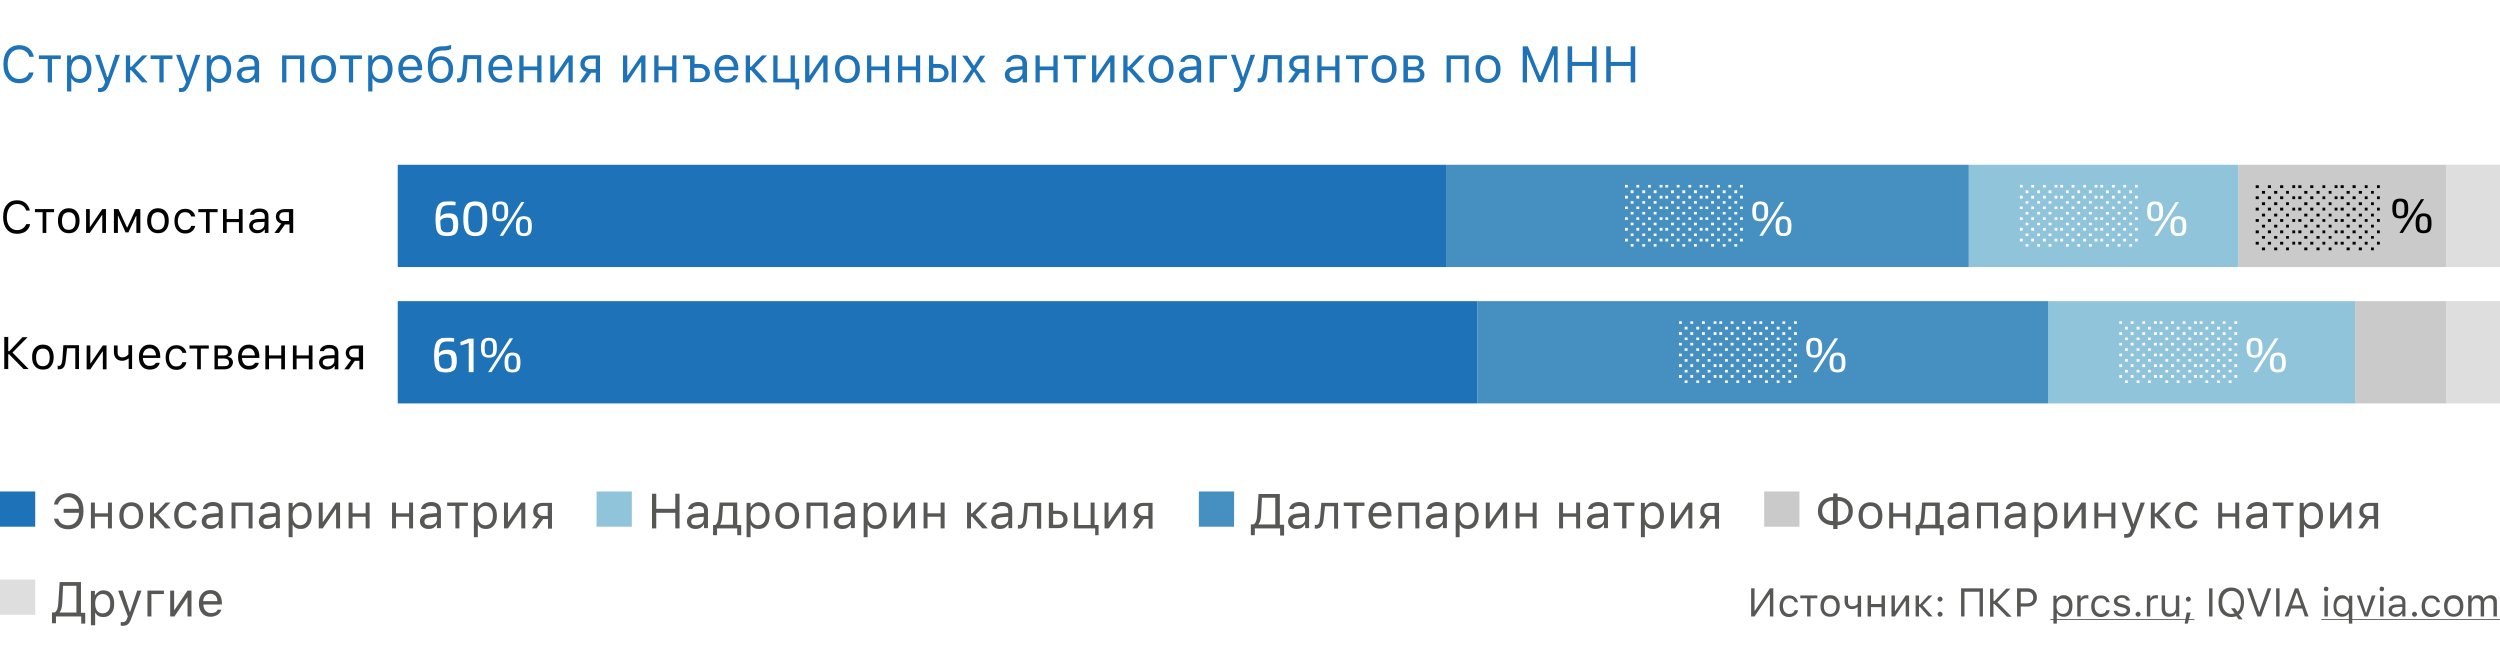 <svg xmlns="http://www.w3.org/2000/svg" id="Слой_1" x="0" y="0" version="1.1" viewBox="0 0 880 236" xml:space="preserve"><style>.st0{fill:#fff}.st1{fill:#1e72b8}.st2{fill:#cacacb}.st3{fill:#dedede}.st4{fill:#8fc4db}.st5{fill:#468fc1}.st6{fill:#020203}.st7{fill:#575756}</style><path d="M0 0h880v236H0z" class="st0"/><path d="M6.8 29.3c-1.7 0-3.1-.6-4.1-1.8-1-1.2-1.5-2.8-1.5-4.9s.5-3.7 1.5-4.9c1-1.2 2.4-1.8 4.1-1.8 1.3 0 2.5.4 3.4 1.1.9.8 1.5 1.8 1.7 3h-1.6c-.2-.8-.6-1.5-1.3-1.9-.6-.5-1.4-.7-2.3-.7-1.2 0-2.2.5-2.9 1.4-.7.9-1.1 2.2-1.1 3.8 0 1.6.4 2.9 1.1 3.8.7.9 1.7 1.4 2.9 1.4.9 0 1.6-.2 2.3-.6.6-.4 1-1 1.2-1.7h1.6c-.2 1.2-.8 2.1-1.7 2.8-.8.7-1.9 1-3.3 1zM21.4 20.8h-3.1V29h-1.5v-8.2h-3.1v-1.3h7.7v1.3zM28.2 19.4c1.2 0 2.2.4 2.9 1.3.7.9 1.1 2.1 1.1 3.6s-.4 2.7-1.1 3.6c-.7.9-1.7 1.3-2.9 1.3-1.4 0-2.4-.5-3-1.6h-.1v4.6h-1.5V19.5H25v1.6h.1c.3-.5.7-1 1.3-1.3.6-.3 1.2-.4 1.8-.4zm-.3 8.4c.9 0 1.5-.3 2-.9.5-.6.7-1.5.7-2.6s-.2-2-.7-2.6c-.5-.6-1.2-.9-2-.9-.9 0-1.5.3-2 .9-.5.6-.8 1.5-.8 2.6s.3 1.9.8 2.6c.4.6 1.1.9 2 .9zM35.2 32.4c-.2 0-.5 0-.7-.1V31h.6c.4 0 .8-.1 1-.4.3-.2.5-.6.7-1.2l.2-.6-3.5-9.5h1.6l2.6 7.8h.3l2.6-7.8h1.6l-3.7 10.1c-.4 1.1-.8 1.8-1.3 2.3-.5.5-1.1.7-2 .7zM46.3 23.5l3.8-4h1.8L47.5 24l4.5 5h-2l-3.8-4.3h-.4V29h-1.5v-9.5h1.5v4h.5zM60.7 20.8h-3.1V29h-1.5v-8.2H53v-1.3h7.7v1.3zM63.7 32.4c-.2 0-.5 0-.7-.1V31h.6c.4 0 .8-.1 1-.4.3-.2.5-.6.7-1.2l.2-.6-3.5-9.5h1.6l2.6 7.8h.1l2.6-7.8h1.6l-3.7 10.1c-.4 1.1-.8 1.8-1.3 2.3-.3.5-1 .7-1.8.7zM77.4 19.4c1.2 0 2.2.4 2.9 1.3.7.9 1.1 2.1 1.1 3.6s-.4 2.7-1.1 3.6c-.7.9-1.7 1.3-2.9 1.3-1.4 0-2.4-.5-3-1.6h-.1v4.6h-1.5V19.5h1.4v1.6h.1c.3-.5.7-1 1.3-1.3.6-.3 1.2-.4 1.8-.4zm-.3 8.4c.9 0 1.5-.3 2-.9.5-.6.7-1.5.7-2.6s-.2-2-.7-2.6c-.5-.6-1.2-.9-2-.9-.9 0-1.5.3-2 .9-.5.6-.8 1.5-.8 2.6s.3 1.9.8 2.6c.4.6 1.1.9 2 .9zM86.9 27.8c.8 0 1.4-.2 1.9-.7.5-.5.8-1 .8-1.7v-.9l-2.5.2c-1.4.1-2.1.6-2.1 1.5 0 .5.2.8.5 1.1.4.4.8.5 1.4.5zm-.3 1.4c-.9 0-1.7-.3-2.3-.8-.6-.5-.9-1.2-.9-2.1 0-.8.3-1.5.9-2 .6-.5 1.5-.8 2.6-.8l2.7-.2v-.9c0-1.2-.7-1.8-2.1-1.8-1.2 0-1.9.4-2.1 1.2h-1.5c.1-.8.5-1.4 1.2-1.8.7-.5 1.5-.7 2.5-.7 1.1 0 2 .3 2.7.8.6.6.9 1.3.9 2.3V29h-1.4v-1.4h-.1c-.8 1-1.8 1.6-3.1 1.6zM105.5 20.8h-4.7V29h-1.5v-9.5h7.8V29h-1.5v-8.2zM113.9 27.8c.9 0 1.6-.3 2.1-.9.5-.6.7-1.5.7-2.6s-.2-2-.7-2.6c-.5-.6-1.2-.9-2.1-.9-.9 0-1.6.3-2.1.9-.5.6-.7 1.5-.7 2.6s.2 2 .7 2.6c.6.6 1.2.9 2.1.9zm0 1.4c-1.3 0-2.4-.4-3.2-1.3-.8-.9-1.2-2.1-1.2-3.6s.4-2.7 1.2-3.6c.8-.9 1.8-1.3 3.2-1.3 1.4 0 2.4.4 3.2 1.3.8.9 1.2 2.1 1.2 3.6s-.4 2.7-1.2 3.6c-.7.8-1.8 1.3-3.2 1.3zM127.4 20.8h-3.1V29h-1.5v-8.2h-3.1v-1.3h7.7v1.3zM134.2 19.4c1.2 0 2.2.4 2.9 1.3.7.9 1.1 2.1 1.1 3.6s-.4 2.7-1.1 3.6c-.7.9-1.7 1.3-2.9 1.3-1.4 0-2.4-.5-3-1.6h-.1v4.6h-1.5V19.5h1.4v1.6h.1c.3-.5.7-1 1.3-1.3.5-.3 1.1-.4 1.8-.4zm-.4 8.4c.9 0 1.5-.3 2-.9.5-.6.7-1.5.7-2.6s-.2-2-.7-2.6c-.5-.6-1.2-.9-2-.9-.9 0-1.5.3-2 .9-.5.6-.8 1.5-.8 2.6s.3 1.9.8 2.6c.5.6 1.2.9 2 .9zM144.5 20.7c-.8 0-1.4.3-1.9.8s-.8 1.2-.8 2h5.2c0-.8-.3-1.5-.7-2-.4-.6-1-.8-1.8-.8zm4 5.8c-.2.8-.7 1.5-1.4 1.9-.7.5-1.6.7-2.6.7-1.3 0-2.4-.4-3.1-1.3-.8-.9-1.2-2.1-1.2-3.6s.4-2.7 1.2-3.6c.8-.9 1.8-1.3 3.1-1.3s2.3.4 3 1.3c.7.8 1.1 2 1.1 3.5v.6h-6.8v.1c0 .9.3 1.7.8 2.2.5.6 1.1.8 1.9.8 1.2 0 2-.4 2.4-1.3h1.6zM155.1 27.8c.9 0 1.6-.3 2.1-.9.5-.6.7-1.5.7-2.5s-.2-1.8-.7-2.4c-.5-.6-1.2-.9-2.1-.9-.9 0-1.6.3-2.1.9-.5.6-.7 1.4-.7 2.4 0 1.1.2 1.9.7 2.5.5.6 1.2.9 2.1.9zm-3-6.3c.7-1.2 1.7-1.7 3.2-1.7 1.3 0 2.3.4 3 1.2.8.8 1.2 2 1.2 3.4 0 1.5-.4 2.7-1.2 3.5-.8.9-1.9 1.3-3.2 1.3-1.4 0-2.5-.5-3.3-1.4-.8-1-1.2-2.4-1.2-4.3 0-2.3.3-4.1 1-5.2.7-1.3 2-1.9 3.8-2h.9c.6 0 1.2-.1 1.8-.3.4-.1.6-.2.7-.2v1.4c-.4.3-1.2.5-2.4.6h-1c-1.2.1-2.1.4-2.6 1.1-.5.6-.8 1.5-.9 2.7h.2zM164.3 24.8c-.1 1.4-.3 2.4-.7 3.1-.4.8-1.1 1.1-2.1 1.1-.2 0-.4 0-.6-.1v-1.4c.1 0 .3.1.5.1.4 0 .8-.3 1-.8.2-.5.3-1.1.4-2.1l.4-5.3h6.2V29h-1.5v-8.2h-3.3l-.3 4zM176.2 20.7c-.8 0-1.4.3-1.9.8s-.8 1.2-.8 2h5.2c0-.8-.3-1.5-.7-2s-1.1-.8-1.8-.8zm4 5.8c-.2.8-.7 1.5-1.4 1.9-.7.5-1.6.7-2.6.7-1.3 0-2.4-.4-3.1-1.3-.8-.9-1.2-2.1-1.2-3.6s.4-2.7 1.2-3.6c.8-.9 1.8-1.3 3.1-1.3s2.3.4 3 1.3c.7.8 1.1 2 1.1 3.5v.6h-6.8v.1c0 .9.3 1.7.8 2.2.5.6 1.1.8 1.9.8 1.2 0 2-.4 2.4-1.3h1.6zM182.8 19.5h1.5v3.9h4.8v-3.9h1.5V29h-1.5v-4.3h-4.8V29h-1.5v-9.5zM193.7 29v-9.5h1.5v7.1h.1l4.8-7.1h1.5V29h-1.5v-7.1h-.1l-4.8 7.1h-1.5zM209.7 24.3v-3.6h-1.8c-.6 0-1.1.2-1.5.5-.4.3-.6.8-.6 1.4 0 .5.2.9.6 1.2.4.3.9.5 1.5.5h1.8zm0 1.3h-1.6l-2.4 3.4h-1.8l2.6-3.7c-.7-.2-1.2-.5-1.6-1-.4-.5-.6-1-.6-1.7 0-1 .3-1.7 1-2.3.6-.6 1.5-.8 2.6-.8h3.3V29h-1.5v-3.4zM219.3 29v-9.5h1.5v7.1h.1l4.8-7.1h1.5V29h-1.5v-7.1h-.1l-4.8 7.1h-1.5zM230.3 19.5h1.5v3.9h4.8v-3.9h1.5V29h-1.5v-4.3h-4.8V29h-1.5v-9.5zM242.9 29v-8.2h-2.5v-1.3h4.1v3h1.8c1.1 0 1.9.3 2.6.9.6.6 1 1.4 1 2.3s-.3 1.8-1 2.3c-.6.6-1.5.9-2.6.9h-3.4zm1.5-5.2v3.9h1.8c.6 0 1.1-.2 1.5-.5.4-.4.6-.8.6-1.4 0-.6-.2-1.1-.6-1.4-.4-.4-.9-.5-1.5-.5h-1.8zM255.8 20.7c-.8 0-1.4.3-1.9.8s-.8 1.2-.8 2h5.2c0-.8-.3-1.5-.7-2-.4-.6-1-.8-1.8-.8zm4 5.8c-.2.8-.7 1.5-1.4 1.9-.7.5-1.6.7-2.6.7-1.3 0-2.4-.4-3.1-1.3-.8-.9-1.2-2.1-1.2-3.6s.4-2.7 1.2-3.6c.8-.9 1.8-1.3 3.1-1.3s2.3.4 3 1.3c.7.8 1.1 2 1.1 3.5v.6h-6.8v.1c0 .9.3 1.7.8 2.2.5.6 1.1.8 1.9.8 1.2 0 2-.4 2.4-1.3h1.6zM264.4 23.5l3.8-4h1.8l-4.3 4.5 4.5 5h-2l-3.8-4.3h-.4V29h-1.5v-9.5h1.5v4h.4zM280 31.5V29h-7.8v-9.5h1.5v8.2h4.6v-8.2h1.5v8.2h1.5v3.8H280zM283.4 29v-9.5h1.5v7.1h.1l4.8-7.1h1.5V29h-1.5v-7.1h-.1L285 29h-1.6zM298.3 27.8c.9 0 1.6-.3 2.1-.9.5-.6.7-1.5.7-2.6s-.2-2-.7-2.6c-.5-.6-1.2-.9-2.1-.9-.9 0-1.6.3-2.1.9-.5.6-.7 1.5-.7 2.6s.2 2 .7 2.6c.5.6 1.2.9 2.1.9zm0 1.4c-1.3 0-2.4-.4-3.2-1.3-.8-.9-1.2-2.1-1.2-3.6s.4-2.7 1.2-3.6c.8-.9 1.8-1.3 3.2-1.3 1.4 0 2.4.4 3.2 1.3.8.9 1.2 2.1 1.2 3.6s-.4 2.7-1.2 3.6c-.7.8-1.8 1.3-3.2 1.3zM305.2 19.5h1.5v3.9h4.8v-3.9h1.5V29h-1.5v-4.3h-4.8V29h-1.5v-9.5zM316.1 19.5h1.5v3.9h4.8v-3.9h1.5V29h-1.5v-4.3h-4.8V29h-1.5v-9.5zM335 19.5h1.5V29H335v-9.5zm-6.5 4.3v3.9h1.8c.6 0 1.1-.2 1.5-.5.4-.4.6-.8.6-1.4 0-.6-.2-1.1-.6-1.4-.4-.4-.9-.5-1.5-.5h-1.8zm-1.5-4.3h1.5v3h1.8c1.1 0 1.9.3 2.6.9.6.6 1 1.4 1 2.3s-.3 1.8-1 2.3c-.6.6-1.5.9-2.6.9H327v-9.4zM342.8 25.4l-2.3 3.6h-1.7l3.2-4.7-3.3-4.7h1.8l2.3 3.5h.1l2.2-3.5h1.7l-3.2 4.7L347 29h-1.8l-2.2-3.6h-.2zM357.2 27.8c.8 0 1.4-.2 1.9-.7.5-.5.8-1 .8-1.7v-.9l-2.5.2c-1.4.1-2.1.6-2.1 1.5 0 .5.2.8.5 1.1.4.4.9.5 1.4.5zm-.3 1.4c-.9 0-1.7-.3-2.3-.8-.6-.5-.9-1.2-.9-2.1 0-.8.3-1.5.9-2 .6-.5 1.4-.8 2.6-.8l2.7-.2v-.9c0-1.2-.7-1.8-2.1-1.8-1.2 0-1.9.4-2.1 1.2h-1.5c.1-.8.5-1.4 1.2-1.8.7-.5 1.5-.7 2.5-.7 1.1 0 2 .3 2.7.8.6.6.9 1.3.9 2.3V29H360v-1.4h-.1c-.7 1-1.7 1.6-3 1.6zM364.5 19.5h1.5v3.9h4.8v-3.9h1.5V29h-1.5v-4.3H366V29h-1.5v-9.5zM382.2 20.8h-3.1V29h-1.5v-8.2h-3.1v-1.3h7.7v1.3zM384.4 29v-9.5h1.5v7.1h.1l4.8-7.1h1.5V29h-1.5v-7.1h-.1l-4.8 7.1h-1.5zM397.3 23.5l3.8-4h1.8l-4.3 4.5 4.5 5h-2l-3.8-4.3h-.4V29h-1.5v-9.5h1.5v4h.4zM408.7 27.8c.9 0 1.6-.3 2.1-.9.5-.6.7-1.5.7-2.6s-.2-2-.7-2.6c-.5-.6-1.2-.9-2.1-.9-.9 0-1.6.3-2.1.9-.5.6-.7 1.5-.7 2.6s.2 2 .7 2.6c.5.6 1.2.9 2.1.9zm0 1.4c-1.3 0-2.4-.4-3.2-1.3-.8-.9-1.2-2.1-1.2-3.6s.4-2.7 1.2-3.6c.8-.9 1.8-1.3 3.2-1.3 1.4 0 2.4.4 3.2 1.3.8.9 1.2 2.1 1.2 3.6s-.4 2.7-1.2 3.6c-.8.8-1.9 1.3-3.2 1.3zM418.5 27.8c.8 0 1.4-.2 1.9-.7.5-.5.8-1 .8-1.7v-.9l-2.5.2c-1.4.1-2.1.6-2.1 1.5 0 .5.2.8.5 1.1.4.4.8.5 1.4.5zm-.3 1.4c-.9 0-1.7-.3-2.3-.8-.6-.5-.9-1.2-.9-2.1 0-.8.3-1.5.9-2 .6-.5 1.5-.8 2.6-.8l2.7-.2v-.9c0-1.2-.7-1.8-2.1-1.8-1.2 0-1.9.4-2.1 1.2h-1.5c.1-.8.5-1.4 1.2-1.8.7-.5 1.5-.7 2.5-.7 1.1 0 2 .3 2.7.8.6.6.9 1.3.9 2.3V29h-1.4v-1.4h-.1c-.8 1-1.8 1.6-3.1 1.6zM427.3 20.8V29h-1.5v-9.5h6.1v1.3h-4.6zM435 32.4c-.2 0-.5 0-.7-.1V31h.6c.4 0 .8-.1 1-.4.3-.2.5-.6.7-1.2l.2-.6-3.5-9.5h1.6l2.6 7.8h.1l2.6-7.8h1.6l-3.7 10.1c-.4 1.1-.8 1.8-1.3 2.3-.3.5-1 .7-1.8.7zM446.1 24.8c-.1 1.4-.3 2.4-.7 3.1-.4.8-1.1 1.1-2.1 1.1-.2 0-.4 0-.6-.1v-1.4c.1 0 .3.1.5.1.4 0 .8-.3 1-.8.2-.5.3-1.1.4-2.1l.4-5.3h6.2V29h-1.5v-8.2h-3.3l-.3 4zM459.2 24.3v-3.6h-1.8c-.6 0-1.1.2-1.5.5-.4.3-.6.8-.6 1.4 0 .5.2.9.6 1.2.4.3.9.5 1.5.5h1.8zm0 1.3h-1.6l-2.4 3.4h-1.8l2.6-3.7c-.7-.2-1.2-.5-1.6-1-.4-.5-.6-1-.6-1.7 0-1 .3-1.7 1-2.3.6-.6 1.5-.8 2.6-.8h3.3V29h-1.5v-3.4zM463.7 19.5h1.5v3.9h4.8v-3.9h1.5V29H470v-4.3h-4.8V29h-1.5v-9.5zM481.5 20.8h-3.1V29h-1.5v-8.2h-3.1v-1.3h7.7v1.3zM487.2 27.8c.9 0 1.6-.3 2.1-.9.5-.6.7-1.5.7-2.6s-.2-2-.7-2.6c-.5-.6-1.2-.9-2.1-.9-.9 0-1.6.3-2.1.9-.5.6-.7 1.5-.7 2.6s.2 2 .7 2.6c.5.6 1.2.9 2.1.9zm0 1.4c-1.3 0-2.4-.4-3.2-1.3-.8-.9-1.2-2.1-1.2-3.6s.4-2.7 1.2-3.6c.8-.9 1.8-1.3 3.2-1.3 1.4 0 2.4.4 3.2 1.3.8.9 1.2 2.1 1.2 3.6s-.4 2.7-1.2 3.6c-.8.8-1.8 1.3-3.2 1.3zM495.6 20.8v2.7h2.1c1.2 0 1.8-.5 1.8-1.4 0-.9-.5-1.3-1.5-1.3h-2.4zm0 3.9v3h2.5c1.2 0 1.8-.5 1.8-1.5s-.7-1.5-2.1-1.5h-2.2zm-1.5-5.2h4.1c.9 0 1.6.2 2.1.7.5.4.7 1 .7 1.8 0 .5-.1.9-.4 1.3-.3.4-.7.6-1.1.7v.1c.6.1 1.1.3 1.4.7.4.4.5.9.5 1.5 0 .8-.3 1.5-.9 2-.6.5-1.4.7-2.4.7H494v-9.5zM515.4 20.8h-4.7V29h-1.5v-9.5h7.8V29h-1.5v-8.2zM523.8 27.8c.9 0 1.6-.3 2.1-.9.5-.6.7-1.5.7-2.6s-.2-2-.7-2.6c-.5-.6-1.2-.9-2.1-.9-.9 0-1.6.3-2.1.9-.5.6-.7 1.5-.7 2.6s.2 2 .7 2.6c.5.6 1.2.9 2.1.9zm0 1.4c-1.3 0-2.4-.4-3.2-1.3-.8-.9-1.2-2.1-1.2-3.6s.4-2.7 1.2-3.6c.8-.9 1.8-1.3 3.2-1.3 1.4 0 2.4.4 3.2 1.3.8.9 1.2 2.1 1.2 3.6s-.4 2.7-1.2 3.6c-.8.8-1.9 1.3-3.2 1.3zM536 29V16.3h1.8l4.3 10.5h.1l4.3-10.5h1.8V29H547v-9.7h-.1l-4 9.6h-1.3l-4-9.6h-.1V29H536zM560.4 29v-5.8h-7V29h-1.6V16.3h1.6v5.5h7v-5.5h1.6V29h-1.6zM574 29v-5.8h-7V29h-1.6V16.3h1.6v5.5h7v-5.5h1.6V29H574z" class="st1"/><path d="M861 106h-32v36h32v-36z" class="st2"/><path d="M880 58h-19v36h19V58zM880 106h-19v36h19v-36z" class="st3"/><path d="M788 58h-95v36h95V58zM829 106H721v36h108v-36z" class="st4"/><path d="M861 58h-73v36h73V58z" class="st2"/><path d="M693 58H509v36h184V58zM721 106H520v36h201v-36z" class="st5"/><path d="M520 106H140v36h380v-36zM509 58H140v36h369V58z" class="st1"/><path d="M158 70.9h1c.5 0 .9.1 1.4.2l-.1 1.2c-.4 0-.7-.1-1.1-.1h-1.3c-.5 0-1 .1-1.3.2-.4.1-.7.3-.9.6-.2.3-.4.7-.5 1.2-.1.5-.2 1.2-.2 2.1.4-.4.8-.8 1.3-.9.4-.2 1-.3 1.7-.3.8 0 1.5.1 2 .4.5.3.8.7 1 1.2.2.6.3 1.3.3 2.3 0 .8-.1 1.6-.3 2.2-.2.6-.6 1.1-1.1 1.4-.6.3-1.4.5-2.5.5-.8 0-1.5-.1-2.1-.3-.5-.2-.9-.5-1.2-1-.3-.4-.5-1-.6-1.8-.1-.8-.2-1.7-.2-2.8 0-1.4.1-2.5.3-3.4.2-.8.5-1.5.9-1.9.4-.4.9-.7 1.5-.9.5 0 1.2-.1 2-.1zm-.5 5.7c-.5 0-.9.1-1.3.2s-.8.4-1.2.8c0 .8 0 1.5.1 2 0 .5.1 1 .3 1.3.2.3.4.5.7.7.3.1.8.2 1.3.2.7 0 1.1-.1 1.4-.3.3-.2.5-.5.6-.9.1-.4.1-.9.1-1.5s-.1-1.1-.2-1.5c-.1-.4-.3-.6-.6-.8-.2-.1-.6-.2-1.2-.2zM167.3 70.9c1 0 1.9.2 2.5.6.6.4 1 1.1 1.3 2 .3.9.4 2.1.4 3.5 0 1.5-.1 2.6-.4 3.5-.3.9-.7 1.6-1.3 2-.6.4-1.4.6-2.5.6-1 0-1.9-.2-2.5-.6-.6-.4-1-1.1-1.3-2-.3-.9-.4-2.1-.4-3.5 0-1.5.1-2.6.4-3.5.3-.9.7-1.6 1.3-2 .7-.4 1.5-.6 2.5-.6zm0 1.5c-.6 0-1.1.1-1.5.4-.4.3-.6.8-.8 1.5-.1.7-.2 1.6-.2 2.8 0 1.2.1 2.1.2 2.8.1.7.4 1.2.8 1.5.4.3.9.4 1.5.4s1.1-.1 1.5-.4c.4-.3.6-.8.8-1.5.2-.7.2-1.6.2-2.8 0-1.2-.1-2.1-.2-2.8-.1-.7-.4-1.2-.8-1.5-.3-.3-.8-.4-1.5-.4zM176.1 70.9c1 0 1.8.3 2.2.8.4.5.6 1.4.6 2.7 0 1.3-.2 2.2-.6 2.7-.4.5-1.1.8-2.2.8s-1.8-.3-2.2-.8c-.4-.6-.6-1.5-.6-2.7 0-1.3.2-2.2.6-2.7.5-.5 1.2-.8 2.2-.8zm8.5.2L177.1 83h-1.2l7.6-11.9h1.1zm-8.5.8c-.6 0-1 .2-1.2.6-.2.4-.3 1-.3 2s.1 1.6.3 2c.2.4.6.5 1.2.5s1-.2 1.2-.5c.2-.4.3-1 .3-2 0-.9-.1-1.6-.3-2-.2-.4-.6-.6-1.2-.6zm8.3 4.2c1 0 1.8.3 2.2.8.4.5.6 1.4.6 2.7 0 1.3-.2 2.2-.6 2.7-.4.5-1.1.8-2.2.8-1 0-1.8-.3-2.2-.8-.4-.5-.6-1.4-.6-2.7 0-1.2.2-2.1.6-2.7.5-.5 1.2-.8 2.2-.8zm0 1c-.6 0-1 .2-1.2.6-.2.4-.3 1-.3 1.9 0 1 .1 1.6.3 2 .2.4.6.5 1.2.5s1-.2 1.2-.5c.2-.4.3-1 .3-2 0-.9-.1-1.6-.3-1.9-.2-.4-.6-.6-1.2-.6zM157.5 118.9h1c.5 0 .9.1 1.4.2l-.1 1.2c-.4 0-.7-.1-1.1-.1h-1.3c-.5 0-1 .1-1.3.2-.4.1-.7.3-.9.6-.2.3-.4.7-.5 1.2-.1.5-.2 1.2-.2 2.1.4-.4.8-.8 1.3-.9.4-.2 1-.3 1.7-.3.8 0 1.5.1 2 .4.5.3.8.7 1 1.2.2.6.3 1.3.3 2.3 0 .8-.1 1.6-.3 2.2-.2.6-.5 1.1-1.1 1.4-.6.3-1.4.5-2.5.5-.8 0-1.5-.1-2.1-.3-.5-.2-.9-.5-1.2-1-.3-.4-.5-1-.6-1.8-.1-.8-.2-1.7-.2-2.8 0-1.4.1-2.5.3-3.4.2-.8.5-1.5.9-1.9.4-.4.9-.7 1.5-.9.5 0 1.2-.1 2-.1zm-.5 5.7c-.5 0-.9.1-1.3.2s-.8.4-1.2.8c0 .8 0 1.5.1 2 0 .5.1 1 .3 1.3.2.3.4.5.7.7.3.1.8.2 1.3.2.7 0 1.1-.1 1.4-.3.3-.2.5-.5.6-.9.1-.4.1-.9.1-1.5s-.1-1.1-.2-1.5c-.1-.4-.3-.6-.6-.8-.2-.1-.7-.2-1.2-.2zM166.7 119.1V131H165v-9.2-.5c0-.2 0-.4.1-.6l-2.9.9-.2-1.2 3-1.2h1.7zM172.1 118.9c1 0 1.8.3 2.2.8.4.5.6 1.4.6 2.7 0 1.3-.2 2.2-.6 2.7-.4.5-1.1.8-2.2.8s-1.8-.3-2.2-.8c-.4-.6-.6-1.5-.6-2.7 0-1.3.2-2.2.6-2.7.5-.5 1.2-.8 2.2-.8zm8.5.2L173 131h-1.2l7.6-11.9h1.2zm-8.5.8c-.6 0-1 .2-1.2.6-.2.4-.3 1-.3 2s.1 1.6.3 2c.2.4.6.5 1.2.5s1-.2 1.2-.5c.2-.4.3-1 .3-2 0-.9-.1-1.6-.3-2-.2-.4-.6-.6-1.2-.6zm8.3 4.2c1 0 1.8.3 2.2.8.4.5.6 1.4.6 2.7 0 1.3-.2 2.2-.6 2.7-.4.5-1.1.8-2.2.8-1 0-1.8-.3-2.2-.8-.4-.5-.6-1.4-.6-2.7 0-1.3.2-2.1.6-2.7.5-.5 1.2-.8 2.2-.8zm0 1c-.6 0-1 .2-1.2.6-.2.4-.3 1-.3 1.9 0 1 .1 1.6.3 2 .2.4.6.5 1.2.5s1-.2 1.2-.5c.2-.4.3-1 .3-2 0-.9-.1-1.6-.3-1.9-.2-.4-.6-.6-1.2-.6z" class="st0"/><path d="M6 82.3c-1.5 0-2.7-.5-3.6-1.6-.9-1.1-1.3-2.5-1.3-4.3 0-1.8.4-3.3 1.3-4.3.9-1.1 2.1-1.6 3.6-1.6 1.2 0 2.2.3 3 1 .8.7 1.3 1.6 1.5 2.6H9.2c-.2-.7-.6-1.3-1.2-1.7-.6-.4-1.2-.6-2-.6-1.1 0-1.9.4-2.6 1.2-.6.8-1 2-1 3.4s.3 2.5 1 3.4C4.1 80.6 5 81 6 81c.8 0 1.5-.2 2-.6.6-.4 1-.9 1.2-1.5h1.4c-.2 1-.7 1.9-1.5 2.5-.8.6-1.9.9-3.1.9zM19 74.7h-2.7V82H15v-7.3h-2.7v-1.1H19v1.1zM24.2 80.9c.8 0 1.4-.3 1.8-.8.4-.5.6-1.3.6-2.3s-.2-1.8-.6-2.3c-.4-.5-1-.8-1.8-.8s-1.4.3-1.8.8c-.4.6-.6 1.3-.6 2.3s.2 1.8.6 2.3c.3.6 1 .8 1.8.8zm0 1.2c-1.2 0-2.1-.4-2.8-1.2-.7-.8-1-1.8-1-3.2 0-1.4.3-2.4 1-3.2.7-.8 1.6-1.2 2.8-1.2 1.2 0 2.2.4 2.8 1.2.7.8 1 1.8 1 3.2 0 1.3-.3 2.4-1 3.2-.7.9-1.6 1.2-2.8 1.2zM30.3 82v-8.4h1.3v6.3h.1l4.3-6.3h1.3V82H36v-6.3h-.1L31.6 82h-1.3zM40.1 82v-8.4h1.6l3 6.5h.1l3-6.5h1.6V82H48v-6h-.1l-2.7 5.8h-1L41.6 76h-.1v6h-1.4zM55.6 80.9c.8 0 1.4-.3 1.8-.8.4-.5.6-1.3.6-2.3s-.2-1.8-.6-2.3c-.4-.5-1-.8-1.8-.8s-1.4.3-1.8.8c-.4.6-.6 1.3-.6 2.3s.2 1.8.6 2.3c.4.6 1 .8 1.8.8zm0 1.2c-1.2 0-2.1-.4-2.8-1.2-.7-.8-1-1.8-1-3.2 0-1.4.3-2.4 1-3.2.7-.8 1.6-1.2 2.8-1.2 1.2 0 2.2.4 2.8 1.2.7.8 1 1.8 1 3.2 0 1.3-.3 2.4-1 3.2-.7.9-1.6 1.2-2.8 1.2zM67.3 76.2c-.1-.4-.4-.8-.7-1.1-.4-.3-.9-.4-1.5-.4-.8 0-1.4.3-1.8.8-.4.6-.7 1.3-.7 2.3 0 1 .2 1.7.7 2.3.4.6 1 .9 1.8.9 1.2 0 1.9-.5 2.2-1.5h1.4c-.1.8-.5 1.4-1.1 1.9-.6.5-1.4.8-2.4.8-1.2 0-2.1-.4-2.8-1.2-.7-.8-1-1.9-1-3.2 0-1.3.3-2.4 1-3.1.7-.8 1.6-1.2 2.8-1.2 1 0 1.8.3 2.4.8.6.5 1 1.1 1.1 1.9h-1.4zM76.5 74.7h-2.7V82h-1.3v-7.3h-2.7v-1.1h6.8v1.1zM78.5 73.6h1.3v3.5h4.3v-3.5h1.3V82h-1.3v-3.8h-4.3V82h-1.3v-8.4zM90.7 81c.7 0 1.3-.2 1.7-.6.5-.4.7-.9.7-1.5v-.8l-2.3.1c-1.2.1-1.8.5-1.8 1.4 0 .4.2.8.5 1 .3.2.7.4 1.2.4zm-.2 1.1c-.8 0-1.5-.2-2-.7-.5-.5-.8-1.1-.8-1.8 0-.8.3-1.3.8-1.8.5-.4 1.3-.7 2.3-.7l2.4-.1v-.8c0-1.1-.6-1.6-1.9-1.6-1.1 0-1.7.3-1.9 1H88c.1-.7.4-1.2 1-1.6.6-.4 1.4-.6 2.3-.6 1 0 1.8.2 2.4.7.6.5.8 1.2.8 2.1V82h-1.3v-1.2h-.1c-.6.9-1.4 1.3-2.6 1.3zM101.7 77.9v-3.2h-1.6c-.6 0-1 .1-1.3.4-.3.3-.5.7-.5 1.2 0 .4.2.8.5 1.1.3.3.8.4 1.3.4h1.6zm0 1.1h-1.4l-2.1 3h-1.6l2.4-3.3c-.6-.2-1.1-.5-1.4-.9-.3-.4-.5-.9-.5-1.5 0-.9.3-1.5.9-2 .6-.5 1.3-.7 2.3-.7h2.9V82h-1.3v-3zM3.2 123.7l4.7-5h1.8l-5.3 5.4 5.7 5.8H8.3l-5.1-5.2h-.3v5.2H1.5v-11.3h1.4v5h.3zM15.1 128.9c.8 0 1.4-.3 1.8-.8.4-.5.6-1.3.6-2.3s-.2-1.8-.6-2.3c-.4-.5-1-.8-1.8-.8s-1.4.3-1.8.8c-.4.6-.6 1.3-.6 2.3s.2 1.8.6 2.3c.4.6 1 .8 1.8.8zm0 1.2c-1.2 0-2.1-.4-2.8-1.2-.7-.8-1-1.8-1-3.2 0-1.4.3-2.4 1-3.2.7-.8 1.6-1.2 2.8-1.2 1.2 0 2.2.4 2.8 1.2s1 1.8 1 3.2c0 1.3-.3 2.4-1 3.2-.6.9-1.6 1.2-2.8 1.2zM23.2 126.3c-.1 1.3-.3 2.2-.6 2.7-.4.7-1 1-1.8 1-.2 0-.4 0-.5-.1v-1.2c.1 0 .3.1.4.1.4 0 .7-.2.9-.7.2-.4.3-1 .4-1.9l.3-4.7h5.5v8.4h-1.3v-7.3h-2.9l-.4 3.7zM30.5 130v-8.4h1.3v6.3h.1l4.3-6.3h1.3v8.4h-1.3v-6.3h-.1l-4.3 6.3h-1.3zM45.3 130v-3.8h-.1c-.6.5-1.4.8-2.2.8-.9 0-1.6-.3-2.1-.8s-.8-1.3-.8-2.2v-2.4h1.3v2.4c0 .6.1 1 .4 1.3.3.3.7.5 1.2.5 1 0 1.7-.4 2.2-1.1v-3.2h1.3v8.4h-1.2zM52.7 122.6c-.7 0-1.2.2-1.7.7-.4.5-.7 1.1-.7 1.8h4.6c0-.7-.2-1.3-.6-1.8-.4-.5-1-.7-1.6-.7zm3.5 5.2c-.2.7-.6 1.3-1.2 1.7-.6.4-1.4.6-2.3.6-1.2 0-2.1-.4-2.8-1.2-.7-.8-1-1.8-1-3.2 0-1.3.3-2.4 1-3.2.7-.8 1.6-1.2 2.8-1.2 1.1 0 2 .4 2.7 1.1.7.8 1 1.8 1 3.1v.5h-6.1v.1c0 .8.3 1.5.7 2 .4.5 1 .7 1.7.7 1.1 0 1.8-.4 2.2-1.1h1.3zM64.2 124.2c-.1-.4-.4-.8-.7-1.1-.4-.3-.9-.4-1.5-.4-.8 0-1.4.3-1.8.8-.4.6-.7 1.3-.7 2.3 0 1 .2 1.7.7 2.3.4.6 1 .9 1.8.9 1.2 0 1.9-.5 2.2-1.5h1.4c-.1.8-.5 1.4-1.1 1.9-.6.5-1.4.8-2.4.8-1.2 0-2.1-.4-2.8-1.2-.7-.8-1-1.9-1-3.2 0-1.3.3-2.4 1-3.1.7-.8 1.6-1.2 2.8-1.2 1 0 1.8.3 2.4.8.6.5 1 1.1 1.1 1.9h-1.4zM73.4 122.7h-2.7v7.3h-1.3v-7.3h-2.7v-1.1h6.8v1.1zM76.7 122.7v2.4h1.9c1.1 0 1.6-.4 1.6-1.2 0-.8-.5-1.2-1.4-1.2h-2.1zm0 3.5v2.7H79c1.1 0 1.6-.4 1.6-1.3s-.6-1.4-1.8-1.4h-2.1zm-1.3-4.6H79c.8 0 1.4.2 1.9.6.4.4.7.9.7 1.6 0 .4-.1.8-.4 1.1-.3.3-.6.6-1 .6v.1c.5.1 1 .3 1.3.6.3.4.5.8.5 1.3 0 .7-.3 1.3-.8 1.8-.5.4-1.2.7-2.1.7h-3.6v-8.4zM87.5 122.6c-.7 0-1.2.2-1.7.7-.4.5-.7 1.1-.7 1.8h4.6c0-.7-.2-1.3-.6-1.8-.4-.5-.9-.7-1.6-.7zm3.6 5.2c-.2.7-.6 1.3-1.2 1.7-.6.4-1.4.6-2.3.6-1.2 0-2.1-.4-2.8-1.2-.7-.8-1-1.8-1-3.2 0-1.3.3-2.4 1-3.2.7-.8 1.6-1.2 2.8-1.2 1.1 0 2 .4 2.7 1.1.7.8 1 1.8 1 3.1v.5h-6.1v.1c0 .8.3 1.5.7 2 .4.5 1 .7 1.7.7 1.1 0 1.8-.4 2.2-1.1h1.3zM93.4 121.6h1.3v3.5H99v-3.5h1.3v8.4H99v-3.8h-4.3v3.8h-1.3v-8.4zM103.1 121.6h1.3v3.5h4.3v-3.5h1.3v8.4h-1.3v-3.8h-4.3v3.8h-1.3v-8.4zM115.3 129c.7 0 1.3-.2 1.7-.6.5-.4.7-.9.7-1.5v-.8l-2.3.1c-1.2.1-1.8.5-1.8 1.4 0 .4.2.8.5 1 .3.2.7.4 1.2.4zm-.2 1.1c-.8 0-1.5-.2-2-.7-.5-.5-.8-1.1-.8-1.8 0-.8.3-1.3.8-1.8.5-.4 1.3-.7 2.3-.7l2.4-.1v-.8c0-1.1-.6-1.6-1.9-1.6-1.1 0-1.7.3-1.9 1h-1.4c.1-.7.4-1.2 1-1.6.6-.4 1.4-.6 2.3-.6 1 0 1.8.2 2.4.7.6.5.8 1.2.8 2.1v5.8h-1.3v-1.2h-.1c-.6.9-1.5 1.3-2.6 1.3zM126.3 125.9v-3.2h-1.6c-.6 0-1 .1-1.3.4-.3.3-.5.7-.5 1.2 0 .4.2.8.5 1.1.3.3.8.4 1.3.4h1.6zm0 1.1h-1.4l-2.1 3h-1.6l2.4-3.3c-.6-.2-1.1-.5-1.4-.9-.3-.4-.5-.9-.5-1.5 0-.9.3-1.5.9-2 .6-.5 1.3-.7 2.3-.7h2.9v8.4h-1.3v-3z" class="st6"/><path d="M24.1 186.3c-1.3 0-2.5-.3-3.4-1-.9-.7-1.5-1.6-1.7-2.7h1.5c.2.7.6 1.3 1.2 1.7.6.4 1.4.6 2.3.6 1.1 0 2-.4 2.7-1.2.7-.8 1.1-1.9 1.1-3.2h-5.4v-1.4h5.4c-.1-1.3-.5-2.3-1.2-3-.7-.7-1.5-1.1-2.6-1.1-.9 0-1.6.2-2.3.7-.6.5-1.1 1.1-1.3 1.9H19c.2-1.2.7-2.1 1.7-2.9.9-.7 2.1-1.1 3.4-1.1 1.7 0 3 .6 3.9 1.7 1 1.1 1.4 2.7 1.4 4.6 0 2-.5 3.5-1.4 4.7-1 1.1-2.3 1.7-3.9 1.7zM32 176.9h1.4v3.8H38v-3.8h1.4v9.1H38v-4.1h-4.6v4.1H32v-9.1zM46.2 184.9c.9 0 1.5-.3 2-.9.5-.6.7-1.4.7-2.5s-.2-1.9-.7-2.5c-.5-.6-1.1-.9-2-.9-.9 0-1.5.3-2 .9-.5.6-.7 1.4-.7 2.5s.2 1.9.7 2.5c.5.6 1.1.9 2 .9zm0 1.3c-1.3 0-2.3-.4-3.1-1.3-.7-.8-1.1-2-1.1-3.4 0-1.5.4-2.6 1.1-3.4.7-.8 1.8-1.3 3.1-1.3s2.3.4 3.1 1.3c.7.8 1.1 2 1.1 3.4 0 1.5-.4 2.6-1.1 3.4-.8.8-1.8 1.3-3.1 1.3zM54.7 180.7l3.6-3.8H60l-4.2 4.3 4.3 4.8h-1.9l-3.6-4.1h-.4v4.1h-1.4v-9.1h1.4v3.8h.5zM67.8 179.7c-.1-.5-.4-.9-.8-1.2-.4-.3-1-.5-1.6-.5-.8 0-1.5.3-1.9.9-.5.6-.7 1.4-.7 2.5 0 1 .2 1.9.7 2.5.5.6 1.1.9 1.9.9 1.3 0 2.1-.5 2.3-1.6h1.5c-.1.9-.5 1.6-1.2 2.1-.7.6-1.6.8-2.6.8-1.3 0-2.3-.4-3-1.3-.8-.9-1.1-2-1.1-3.5 0-1.4.4-2.5 1.1-3.4.8-.8 1.8-1.3 3-1.3 1.1 0 1.9.3 2.6.9.6.5 1 1.2 1.2 2.1h-1.4zM74.4 184.9c.7 0 1.4-.2 1.9-.6.5-.4.7-1 .7-1.6v-.8l-2.4.2c-1.3.1-2 .6-2 1.5 0 .5.2.8.5 1.1.3.1.8.2 1.3.2zm-.3 1.3c-.9 0-1.6-.2-2.2-.7-.6-.5-.9-1.2-.9-2s.3-1.4.9-1.9c.6-.5 1.4-.7 2.5-.8l2.6-.2v-.8c0-1.2-.7-1.7-2.1-1.7-1.2 0-1.8.4-2 1.1h-1.5c.1-.7.5-1.3 1.1-1.8.7-.4 1.5-.7 2.4-.7 1.1 0 2 .3 2.6.8.6.5.9 1.3.9 2.2v6.2H77v-1.3h-.1c-.6 1.1-1.5 1.6-2.8 1.6zM87.4 178.1h-4.5v7.9h-1.4v-9.1h7.4v9.1h-1.4v-7.9zM94.5 184.9c.7 0 1.4-.2 1.9-.6.5-.4.7-1 .7-1.6v-.8l-2.4.2c-1.3.1-2 .6-2 1.5 0 .5.2.8.5 1.1.3.1.8.2 1.3.2zm-.3 1.3c-.9 0-1.6-.2-2.2-.7-.6-.5-.9-1.2-.9-2s.3-1.4.9-1.9c.6-.5 1.4-.7 2.5-.8l2.6-.2v-.8c0-1.2-.7-1.7-2.1-1.7-1.2 0-1.8.4-2 1.1h-1.5c.1-.7.5-1.3 1.1-1.8.7-.4 1.5-.7 2.4-.7 1.1 0 2 .3 2.6.8.6.5.9 1.3.9 2.2v6.2h-1.4v-1.3H97c-.6 1.1-1.5 1.6-2.8 1.6zM105.9 176.8c1.2 0 2.1.4 2.8 1.3.7.9 1 2 1 3.4s-.3 2.6-1 3.4c-.7.9-1.6 1.3-2.8 1.3-1.4 0-2.3-.5-2.8-1.5h-.1v4.4h-1.4V177h1.4v1.5h.1c.3-.5.7-.9 1.2-1.2.5-.4 1-.5 1.6-.5zm-.3 8.1c.8 0 1.5-.3 2-.9s.7-1.4.7-2.5-.2-1.9-.7-2.5c-.5-.6-1.1-.9-1.9-.9-.8 0-1.5.3-2 .9-.5.6-.7 1.4-.7 2.5 0 1 .2 1.9.7 2.5.4.5 1.1.9 1.9.9zM112.2 186v-9.1h1.4v6.8h.1l4.6-6.8h1.4v9.1h-1.4v-6.8h-.1l-4.6 6.8h-1.4zM122.7 176.9h1.4v3.8h4.6v-3.8h1.4v9.1h-1.4v-4.1h-4.6v4.1h-1.4v-9.1zM138 176.9h1.4v3.8h4.6v-3.8h1.4v9.1H144v-4.1h-4.6v4.1H138v-9.1zM151.2 184.9c.7 0 1.4-.2 1.9-.6.5-.4.7-1 .7-1.6v-.8l-2.4.2c-1.3.1-2 .6-2 1.5 0 .5.2.8.5 1.1.3.1.8.2 1.3.2zm-.3 1.3c-.9 0-1.6-.2-2.2-.7-.6-.5-.9-1.2-.9-2s.3-1.4.9-1.9c.6-.5 1.4-.7 2.5-.8l2.6-.2v-.8c0-1.2-.7-1.7-2.1-1.7-1.2 0-1.8.4-2 1.1h-1.5c.1-.7.5-1.3 1.1-1.8.7-.4 1.5-.7 2.4-.7 1.1 0 2 .3 2.6.8.6.5.9 1.3.9 2.2v6.2h-1.4v-1.3h-.1c-.6 1.1-1.5 1.6-2.8 1.6zM164.6 178.1h-2.9v7.9h-1.4v-7.9h-2.9v-1.2h7.3v1.2zM171.1 176.8c1.2 0 2.1.4 2.8 1.3.7.9 1 2 1 3.4s-.3 2.6-1 3.4c-.7.9-1.6 1.3-2.8 1.3-1.4 0-2.3-.5-2.8-1.5h-.1v4.4h-1.4V177h1.4v1.5h.1c.3-.5.7-.9 1.2-1.2.5-.4 1-.5 1.6-.5zm-.3 8.1c.8 0 1.5-.3 2-.9.5-.6.7-1.4.7-2.5s-.2-1.9-.7-2.5c-.5-.6-1.1-.9-1.9-.9-.8 0-1.5.3-2 .9-.5.6-.7 1.4-.7 2.5 0 1 .2 1.9.7 2.5.4.5 1.1.9 1.9.9zM177.4 186v-9.1h1.4v6.8h.1l4.6-6.8h1.4v9.1h-1.4v-6.8h-.1l-4.6 6.8h-1.4zM192.8 181.5v-3.4h-1.7c-.6 0-1.1.2-1.4.5-.4.3-.5.7-.5 1.3 0 .5.2.9.5 1.2.4.3.8.5 1.4.5h1.7zm0 1.2h-1.6l-2.3 3.3h-1.7l2.5-3.5c-.6-.2-1.1-.5-1.5-.9-.4-.4-.5-1-.5-1.6 0-.9.3-1.7.9-2.2.6-.5 1.4-.8 2.5-.8h3.2v9.1h-1.4v-3.4z" class="st7"/><path d="M12.4 173H0v12.4h12.4V173z" class="st1"/><path d="M237.7 186v-5.5H231v5.5h-1.5v-12.2h1.5v5.3h6.7v-5.3h1.5V186h-1.5zM245.1 184.9c.7 0 1.4-.2 1.9-.6.5-.4.7-1 .7-1.6v-.8l-2.4.2c-1.3.1-2 .6-2 1.5 0 .5.2.8.5 1.1.4.1.8.2 1.3.2zm-.2 1.3c-.9 0-1.6-.2-2.2-.7-.6-.5-.9-1.2-.9-2s.3-1.4.9-1.9c.6-.5 1.4-.7 2.5-.8l2.6-.2v-.8c0-1.2-.7-1.7-2.1-1.7-1.2 0-1.8.4-2 1.1h-1.5c.1-.7.5-1.3 1.1-1.8.7-.4 1.5-.7 2.4-.7 1.1 0 2 .3 2.6.8.6.5.9 1.3.9 2.2v6.2h-1.4v-1.3h-.1c-.6 1.1-1.6 1.6-2.8 1.6zM257.9 178.1h-3.4l-.3 3.9c-.1 1.2-.3 2.1-.7 2.6v.1h4.5v-6.6zm-6.9 10.3v-3.6h.8c.6-.4 1-1.3 1.1-2.8l.4-5.1h6.2v7.9h1.4v3.6h-1.4V186h-7.1v2.4H251zM267.1 176.8c1.2 0 2.1.4 2.8 1.3.7.9 1 2 1 3.4s-.3 2.6-1 3.4c-.7.9-1.6 1.3-2.8 1.3-1.4 0-2.3-.5-2.8-1.5h-.1v4.4h-1.4V177h1.4v1.5h.1c.3-.5.7-.9 1.2-1.2.5-.4 1-.5 1.6-.5zm-.3 8.1c.8 0 1.5-.3 2-.9.5-.6.7-1.4.7-2.5s-.2-1.9-.7-2.5c-.5-.6-1.1-.9-1.9-.9-.8 0-1.5.3-2 .9-.5.6-.7 1.4-.7 2.5 0 1 .2 1.9.7 2.5.4.5 1.1.9 1.9.9zM277.1 184.9c.9 0 1.5-.3 2-.9.5-.6.7-1.4.7-2.5s-.2-1.9-.7-2.5c-.5-.6-1.1-.9-2-.9s-1.5.3-2 .9c-.5.6-.7 1.4-.7 2.5s.2 1.9.7 2.5c.5.6 1.2.9 2 .9zm0 1.3c-1.3 0-2.3-.4-3.1-1.3-.7-.8-1.1-2-1.1-3.4 0-1.5.4-2.6 1.1-3.4.7-.8 1.8-1.3 3.1-1.3s2.3.4 3.1 1.3c.7.8 1.1 2 1.1 3.4 0 1.5-.4 2.6-1.1 3.4-.7.8-1.8 1.3-3.1 1.3zM289.8 178.1h-4.5v7.9h-1.4v-9.1h7.4v9.1h-1.4v-7.9zM296.9 184.9c.7 0 1.4-.2 1.9-.6.5-.4.7-1 .7-1.6v-.8l-2.4.2c-1.3.1-2 .6-2 1.5 0 .5.2.8.5 1.1.3.1.7.2 1.3.2zm-.3 1.3c-.9 0-1.6-.2-2.2-.7-.6-.5-.9-1.2-.9-2s.3-1.4.9-1.9c.6-.5 1.4-.7 2.5-.8l2.6-.2v-.8c0-1.2-.7-1.7-2.1-1.7-1.2 0-1.8.4-2 1.1h-1.5c.1-.7.5-1.3 1.1-1.8.7-.4 1.5-.7 2.4-.7 1.1 0 2 .3 2.6.8.6.5.9 1.3.9 2.2v6.2h-1.4v-1.3h-.1c-.6 1.1-1.5 1.6-2.8 1.6zM308.3 176.8c1.2 0 2.1.4 2.8 1.3.7.9 1 2 1 3.4s-.3 2.6-1 3.4c-.7.9-1.6 1.3-2.8 1.3-1.4 0-2.3-.5-2.8-1.5h-.1v4.4H304V177h1.4v1.5h.1c.3-.5.7-.9 1.2-1.2.4-.4 1-.5 1.6-.5zm-.3 8.1c.8 0 1.5-.3 2-.9.5-.6.7-1.4.7-2.5s-.2-1.9-.7-2.5c-.5-.6-1.1-.9-1.9-.9-.8 0-1.5.3-2 .9-.5.6-.7 1.4-.7 2.5 0 1 .2 1.9.7 2.5.4.5 1 .9 1.9.9zM314.6 186v-9.1h1.4v6.8h.1l4.6-6.8h1.4v9.1h-1.4v-6.8h-.1L316 186h-1.4zM325.1 176.9h1.4v3.8h4.6v-3.8h1.4v9.1h-1.4v-4.1h-4.6v4.1h-1.4v-9.1zM342.2 180.7l3.6-3.8h1.8l-4.2 4.3 4.3 4.8h-1.9l-3.6-4.1h-.4v4.1h-1.4v-9.1h1.4v3.8h.4zM352.3 184.9c.7 0 1.4-.2 1.9-.6.5-.4.7-1 .7-1.6v-.8l-2.4.2c-1.3.1-2 .6-2 1.5 0 .5.2.8.5 1.1.3.1.8.2 1.3.2zm-.3 1.3c-.9 0-1.6-.2-2.2-.7-.6-.5-.9-1.2-.9-2s.3-1.4.9-1.9c.6-.5 1.4-.7 2.5-.8l2.6-.2v-.8c0-1.2-.7-1.7-2.1-1.7-1.2 0-1.8.4-2 1.1h-1.5c.1-.7.5-1.3 1.1-1.8.7-.4 1.5-.7 2.4-.7 1.1 0 2 .3 2.6.8.6.5.9 1.3.9 2.2v6.2H355v-1.3h-.1c-.7 1.1-1.6 1.6-2.9 1.6zM361.5 182c-.1 1.3-.3 2.3-.7 3-.4.7-1.1 1.1-2 1.1-.2 0-.4 0-.5-.1v-1.3c.1 0 .3.1.5.1.4 0 .8-.2 1-.7.2-.4.3-1.1.4-2l.4-5.1h5.9v9.1H365v-7.9h-3.2l-.3 3.8zM370.7 181v3.7h1.7c.6 0 1.1-.2 1.4-.5.4-.3.5-.8.5-1.4 0-.6-.2-1-.5-1.4-.4-.3-.8-.5-1.4-.5h-1.7zm-1.4-4.1h1.4v2.9h1.7c1 0 1.9.3 2.5.8.6.6.9 1.3.9 2.3 0 .9-.3 1.7-.9 2.2-.6.6-1.4.8-2.5.8h-3.2v-9zM385.5 188.4V186h-7.4v-9.1h1.4v7.9h4.4v-7.9h1.4v7.9h1.4v3.6h-1.2zM388.8 186v-9.1h1.4v6.8h.1l4.6-6.8h1.4v9.1H395v-6.8h-.1l-4.6 6.8h-1.5zM404.2 181.5v-3.4h-1.7c-.6 0-1.1.2-1.4.5-.4.3-.5.7-.5 1.3 0 .5.2.9.5 1.2.4.3.8.5 1.4.5h1.7zm0 1.2h-1.6l-2.3 3.3h-1.7l2.5-3.5c-.6-.2-1.1-.5-1.5-.9-.4-.4-.5-1-.5-1.6 0-.9.3-1.7.9-2.2.6-.5 1.4-.8 2.5-.8h3.2v9.1h-1.4v-3.4zM443.9 181.5c-.1 1.4-.4 2.4-.9 3v.1h5.9v-9.4h-4.7l-.3 6.3zm-2.2 6.9h-1.4v-3.8h.9c.8-.4 1.2-1.5 1.3-3.1l.5-7.6h7.5v10.8h1.5v3.8h-1.4V186h-8.9v2.4zM456.8 184.9c.7 0 1.4-.2 1.9-.6.5-.4.7-1 .7-1.6v-.8l-2.4.2c-1.3.1-2 .6-2 1.5 0 .5.2.8.5 1.1.3.1.8.2 1.3.2zm-.3 1.3c-.9 0-1.6-.2-2.2-.7-.6-.5-.9-1.2-.9-2s.3-1.4.9-1.9c.6-.5 1.4-.7 2.5-.8l2.6-.2v-.8c0-1.2-.7-1.7-2.1-1.7-1.2 0-1.8.4-2 1.1h-1.5c.1-.7.5-1.3 1.1-1.8.7-.4 1.5-.7 2.4-.7 1.1 0 2 .3 2.6.8.6.5.9 1.3.9 2.2v6.2h-1.4v-1.3h-.1c-.6 1.1-1.5 1.6-2.8 1.6zM466 182c-.1 1.3-.3 2.3-.7 3-.4.7-1.1 1.1-2 1.1-.2 0-.4 0-.5-.1v-1.3c.1 0 .3.1.5.1.4 0 .8-.2 1-.7.2-.4.3-1.1.4-2l.4-5.1h5.9v9.1h-1.4v-7.9h-3.2l-.4 3.8zM480.4 178.1h-2.9v7.9H476v-7.9h-3v-1.2h7.3v1.2zM485.8 178c-.7 0-1.3.2-1.8.7-.5.5-.7 1.1-.8 1.9h5c0-.8-.2-1.4-.7-1.9-.4-.4-1-.7-1.7-.7zm3.8 5.6c-.2.8-.7 1.4-1.3 1.8-.7.4-1.5.7-2.5.7-1.3 0-2.3-.4-3-1.3-.7-.8-1.1-2-1.1-3.4s.4-2.6 1.1-3.4c.7-.9 1.7-1.3 3-1.3 1.2 0 2.2.4 2.9 1.2.7.8 1.1 1.9 1.1 3.3v.6h-6.5v.1c0 .9.3 1.6.8 2.1s1.1.8 1.9.8c1.2 0 2-.4 2.3-1.2h1.3zM498.1 178.1h-4.5v7.9h-1.4v-9.1h7.4v9.1h-1.4v-7.9zM505.3 184.9c.7 0 1.4-.2 1.9-.6.5-.4.7-1 .7-1.6v-.8l-2.4.2c-1.3.1-2 .6-2 1.5 0 .5.2.8.5 1.1.3.1.7.2 1.3.2zm-.3 1.3c-.9 0-1.6-.2-2.2-.7-.6-.5-.9-1.2-.9-2s.3-1.4.9-1.9c.6-.5 1.4-.7 2.5-.8l2.6-.2v-.8c0-1.2-.7-1.7-2.1-1.7-1.2 0-1.8.4-2 1.1h-1.5c.1-.7.5-1.3 1.1-1.8.7-.4 1.5-.7 2.4-.7 1.1 0 2 .3 2.6.8.6.5.9 1.3.9 2.2v6.2h-1.4v-1.3h-.1c-.6 1.1-1.5 1.6-2.8 1.6zM516.7 176.8c1.2 0 2.1.4 2.8 1.3.7.9 1 2 1 3.4s-.3 2.6-1 3.4c-.7.9-1.6 1.3-2.8 1.3-1.4 0-2.3-.5-2.8-1.5h-.1v4.4h-1.4V177h1.4v1.5h.1c.3-.5.7-.9 1.2-1.2.4-.4 1-.5 1.6-.5zm-.3 8.1c.8 0 1.5-.3 2-.9.5-.6.7-1.4.7-2.5s-.2-1.9-.7-2.5c-.5-.6-1.1-.9-1.9-.9-.8 0-1.5.3-2 .9-.5.6-.7 1.4-.7 2.5 0 1 .2 1.9.7 2.5.4.5 1 .9 1.9.9zM523 186v-9.1h1.4v6.8h.1l4.6-6.8h1.4v9.1h-1.4v-6.8h-.1l-4.6 6.8H523zM533.5 176.9h1.4v3.8h4.6v-3.8h1.4v9.1h-1.4v-4.1h-4.6v4.1h-1.4v-9.1zM548.8 176.9h1.4v3.8h4.6v-3.8h1.4v9.1h-1.4v-4.1h-4.6v4.1h-1.4v-9.1zM562 184.9c.7 0 1.4-.2 1.9-.6.5-.4.7-1 .7-1.6v-.8l-2.4.2c-1.3.1-2 .6-2 1.5 0 .5.2.8.5 1.1.3.1.7.2 1.3.2zm-.3 1.3c-.9 0-1.6-.2-2.2-.7-.6-.5-.9-1.2-.9-2s.3-1.4.9-1.9c.6-.5 1.4-.7 2.5-.8l2.6-.2v-.8c0-1.2-.7-1.7-2.1-1.7-1.2 0-1.8.4-2 1.1H559c.1-.7.5-1.3 1.1-1.8.7-.4 1.5-.7 2.4-.7 1.1 0 2 .3 2.6.8.6.5.9 1.3.9 2.2v6.2h-1.4v-1.3h-.1c-.6 1.1-1.5 1.6-2.8 1.6zM575.4 178.1h-2.9v7.9H571v-7.9h-3v-1.2h7.3v1.2zM581.9 176.8c1.2 0 2.1.4 2.8 1.3.7.9 1 2 1 3.4s-.3 2.6-1 3.4c-.7.9-1.6 1.3-2.8 1.3-1.4 0-2.3-.5-2.8-1.5h-.1v4.4h-1.4V177h1.4v1.5h.1c.3-.5.7-.9 1.2-1.2.4-.4 1-.5 1.6-.5zm-.3 8.1c.8 0 1.5-.3 2-.9s.7-1.4.7-2.5-.2-1.9-.7-2.5c-.5-.6-1.1-.9-1.9-.9-.8 0-1.5.3-2 .9-.5.6-.7 1.4-.7 2.5 0 1 .2 1.9.7 2.5.4.5 1 .9 1.9.9zM588.2 186v-9.1h1.4v6.8h.1l4.6-6.8h1.4v9.1h-1.4v-6.8h-.1l-4.6 6.8h-1.4zM603.5 181.5v-3.4h-1.7c-.6 0-1.1.2-1.4.5-.4.3-.5.7-.5 1.3 0 .5.2.9.5 1.2.4.3.8.5 1.4.5h1.7zm0 1.2H602l-2.3 3.3H598l2.5-3.5c-.6-.2-1.1-.5-1.5-.9-.4-.4-.5-1-.5-1.6 0-.9.3-1.7.9-2.2.6-.5 1.4-.8 2.5-.8h3.2v9.1h-1.4v-3.4zM645.3 176.2c-1.2 0-2.1.4-2.8 1-.7.7-1.1 1.5-1.1 2.6s.3 2 1 2.6c.7.7 1.6 1 2.8 1v-7.2zm5.4 3.7c0-1.1-.3-2-1-2.6-.7-.7-1.6-1-2.8-1v7.3c1.2 0 2.1-.4 2.8-1 .6-.7 1-1.6 1-2.7zm-5.4 5c-1.6 0-2.9-.5-3.9-1.4-1-.9-1.5-2.1-1.5-3.6s.5-2.7 1.5-3.6c1-.9 2.3-1.3 3.9-1.4v-1.2h1.5v1.2c1.6 0 2.9.5 3.9 1.4 1 .9 1.5 2.1 1.5 3.6s-.5 2.7-1.5 3.6c-1 .9-2.3 1.3-3.9 1.4v1.3h-1.5v-1.3zM658.4 184.9c.9 0 1.5-.3 2-.9.5-.6.7-1.4.7-2.5s-.2-1.9-.7-2.5c-.5-.6-1.1-.9-2-.9-.9 0-1.5.3-2 .9-.5.6-.7 1.4-.7 2.5s.2 1.9.7 2.5c.5.6 1.2.9 2 .9zm0 1.3c-1.3 0-2.3-.4-3.1-1.3-.7-.8-1.1-2-1.1-3.4 0-1.5.4-2.6 1.1-3.4.7-.8 1.8-1.3 3.1-1.3s2.3.4 3.1 1.3c.7.8 1.1 2 1.1 3.4 0 1.5-.4 2.6-1.1 3.4-.8.8-1.8 1.3-3.1 1.3zM665 176.9h1.4v3.8h4.6v-3.8h1.4v9.1H671v-4.1h-4.6v4.1H665v-9.1zM681.2 178.1h-3.4l-.3 3.9c-.1 1.2-.3 2.1-.8 2.6v.1h4.5v-6.6zm-6.9 10.3v-3.6h.8c.6-.4 1-1.3 1.1-2.8l.4-5.1h6.2v7.9h1.4v3.6h-1.4V186h-7.1v2.4h-1.4zM688.8 184.9c.7 0 1.4-.2 1.9-.6.5-.4.7-1 .7-1.6v-.8l-2.4.2c-1.3.1-2 .6-2 1.5 0 .5.2.8.5 1.1.4.1.8.2 1.3.2zm-.2 1.3c-.9 0-1.6-.2-2.2-.7-.6-.5-.9-1.2-.9-2s.3-1.4.9-1.9c.6-.5 1.4-.7 2.5-.8l2.6-.2v-.8c0-1.2-.7-1.7-2.1-1.7-1.2 0-1.8.4-2 1.1h-1.5c.1-.7.5-1.3 1.1-1.8.7-.4 1.5-.7 2.4-.7 1.1 0 2 .3 2.6.8.6.5.9 1.3.9 2.2v6.2h-1.4v-1.3h-.1c-.6 1.1-1.6 1.6-2.8 1.6zM701.8 178.1h-4.5v7.9h-1.4v-9.1h7.4v9.1h-1.4v-7.9zM708.9 184.9c.7 0 1.4-.2 1.9-.6.5-.4.7-1 .7-1.6v-.8l-2.4.2c-1.3.1-2 .6-2 1.5 0 .5.2.8.5 1.1.4.1.8.2 1.3.2zm-.2 1.3c-.9 0-1.6-.2-2.2-.7-.6-.5-.9-1.2-.9-2s.3-1.4.9-1.9c.6-.5 1.4-.7 2.5-.8l2.6-.2v-.8c0-1.2-.7-1.7-2.1-1.7-1.2 0-1.8.4-2 1.1H706c.1-.7.5-1.3 1.1-1.8.7-.4 1.5-.7 2.4-.7 1.1 0 2 .3 2.6.8.6.5.9 1.3.9 2.2v6.2h-1.4v-1.3h-.1c-.6 1.1-1.6 1.6-2.8 1.6zM720.4 176.8c1.2 0 2.1.4 2.8 1.3.7.9 1 2 1 3.4s-.3 2.6-1 3.4c-.7.9-1.6 1.3-2.8 1.3-1.4 0-2.3-.5-2.8-1.5h-.1v4.4h-1.4V177h1.4v1.5h.1c.3-.5.7-.9 1.2-1.2.4-.4 1-.5 1.6-.5zm-.4 8.1c.8 0 1.5-.3 2-.9.5-.6.7-1.4.7-2.5s-.2-1.9-.7-2.5c-.5-.6-1.1-.9-1.9-.9-.8 0-1.5.3-2 .9-.5.6-.7 1.4-.7 2.5 0 1 .2 1.9.7 2.5.5.5 1.1.9 1.9.9zM726.6 186v-9.1h1.4v6.8h.1l4.6-6.8h1.5v9.1h-1.5v-6.8h-.1L728 186h-1.4zM737.2 176.9h1.4v3.8h4.6v-3.8h1.4v9.1h-1.4v-4.1h-4.6v4.1h-1.4v-9.1zM748.3 189.3c-.2 0-.4 0-.6-.1V188h.6c.4 0 .8-.1 1-.3.3-.2.5-.6.7-1.2l.2-.5-3.4-9.1h1.6l2.5 7.5h.1l2.5-7.5h1.5l-3.5 9.6c-.4 1.1-.8 1.8-1.2 2.2-.5.4-1.2.6-2 .6zM758.9 180.7l3.6-3.8h1.8l-4.2 4.3 4.3 4.8h-1.9l-3.6-4.1h-.4v4.1h-1.4v-9.1h1.4v3.8h.4zM772.1 179.7c-.1-.5-.4-.9-.8-1.2-.4-.3-1-.5-1.6-.5-.8 0-1.5.3-1.9.9-.5.6-.7 1.4-.7 2.5 0 1 .2 1.9.7 2.5.5.6 1.1.9 1.9.9 1.3 0 2.1-.5 2.3-1.6h1.5c-.1.9-.5 1.6-1.2 2.1-.7.6-1.6.8-2.6.8-1.3 0-2.3-.4-3-1.3-.8-.9-1.1-2-1.1-3.5 0-1.4.4-2.5 1.1-3.4.8-.8 1.8-1.3 3-1.3 1.1 0 1.9.3 2.6.9.6.5 1 1.2 1.2 2.1h-1.4zM780.8 176.9h1.4v3.8h4.6v-3.8h1.4v9.1h-1.4v-4.1h-4.6v4.1h-1.4v-9.1zM794 184.9c.7 0 1.4-.2 1.9-.6.5-.4.7-1 .7-1.6v-.8l-2.4.2c-1.3.1-2 .6-2 1.5 0 .5.2.8.5 1.1.3.1.7.2 1.3.2zm-.3 1.3c-.9 0-1.6-.2-2.2-.7-.6-.5-.9-1.2-.9-2s.3-1.4.9-1.9c.6-.5 1.4-.7 2.5-.8l2.6-.2v-.8c0-1.2-.7-1.7-2.1-1.7-1.2 0-1.8.4-2 1.1H791c.1-.7.5-1.3 1.1-1.8.7-.4 1.5-.7 2.4-.7 1.1 0 2 .3 2.6.8.6.5.9 1.3.9 2.2v6.2h-1.4v-1.3h-.1c-.6 1.1-1.6 1.6-2.8 1.6zM807.4 178.1h-2.9v7.9H803v-7.9h-3v-1.2h7.3v1.2zM813.9 176.8c1.2 0 2.1.4 2.8 1.3.7.9 1 2 1 3.4s-.3 2.6-1 3.4c-.7.9-1.6 1.3-2.8 1.3-1.4 0-2.3-.5-2.8-1.5h-.1v4.4h-1.5V177h1.4v1.5h.1c.3-.5.7-.9 1.2-1.2.5-.4 1.1-.5 1.7-.5zm-.3 8.1c.8 0 1.5-.3 2-.9.5-.6.7-1.4.7-2.5s-.2-1.9-.7-2.5c-.5-.6-1.1-.9-1.9-.9-.8 0-1.5.3-2 .9-.5.6-.7 1.4-.7 2.5 0 1 .2 1.9.7 2.5.4.5 1 .9 1.9.9zM820.2 186v-9.1h1.4v6.8h.1l4.6-6.8h1.4v9.1h-1.4v-6.8h-.1l-4.6 6.8h-1.4zM835.5 181.5v-3.4h-1.7c-.6 0-1.1.2-1.4.5-.4.3-.5.7-.5 1.3 0 .5.2.9.5 1.2.4.3.8.5 1.4.5h1.7zm0 1.2H834l-2.3 3.3H830l2.5-3.5c-.6-.2-1.1-.5-1.5-.9-.4-.4-.5-1-.5-1.6 0-.9.3-1.7.9-2.2.6-.5 1.4-.8 2.5-.8h3.2v9.1h-1.4v-3.4zM21.9 212.5c-.1 1.4-.4 2.4-.9 3v.1h5.9v-9.4h-4.7l-.3 6.3zm-2.2 6.9h-1.4v-3.8h.9c.8-.4 1.2-1.5 1.3-3.1l.5-7.6h7.5v10.8H30v3.8h-1.4V217h-8.9v2.4zM36.4 207.8c1.2 0 2.1.4 2.8 1.3.7.9 1 2 1 3.4s-.3 2.6-1 3.4c-.7.9-1.6 1.3-2.8 1.3-1.4 0-2.3-.5-2.8-1.5h-.1v4.4H32V208h1.4v1.5h.1c.3-.5.7-.9 1.2-1.2.5-.4 1.1-.5 1.7-.5zm-.3 8.1c.8 0 1.5-.3 2-.9.5-.6.7-1.4.7-2.5s-.2-1.9-.7-2.5c-.5-.6-1.1-.9-1.9-.9-.8 0-1.5.3-2 .9-.5.6-.7 1.4-.7 2.5 0 1 .2 1.9.7 2.5.4.5 1.1.9 1.9.9zM43.1 220.3c-.2 0-.4 0-.6-.1V219h.6c.4 0 .7-.1 1-.3.3-.2.5-.6.7-1.2l.2-.5-3.4-9.1h1.6l2.5 7.5h.1l2.5-7.5h1.5l-3.5 9.6c-.4 1.1-.8 1.8-1.2 2.2-.5.4-1.2.6-2 .6zM53.3 209.1v7.9h-1.4v-9.1h5.8v1.2h-4.4zM59.9 217v-9.1h1.4v6.8h.1l4.6-6.8h1.4v9.1H66v-6.8l-4.6 6.8h-1.5zM74.1 209c-.7 0-1.3.2-1.8.7-.5.5-.7 1.1-.8 1.9h5c0-.8-.2-1.4-.7-1.9-.4-.4-1-.7-1.7-.7zm3.8 5.6c-.2.8-.7 1.4-1.3 1.8-.7.4-1.5.7-2.5.7-1.3 0-2.3-.4-3-1.3-.7-.8-1.1-2-1.1-3.4s.4-2.6 1.1-3.4c.7-.9 1.7-1.3 3-1.3 1.2 0 2.2.4 2.9 1.2.7.8 1.1 1.9 1.1 3.3v.6h-6.5v.1c0 .9.3 1.6.8 2.1s1.1.8 1.9.8c1.2 0 2-.4 2.3-1.2h1.3z" class="st7"/><path d="M222.4 173H210v12.4h12.4V173z" class="st4"/><path d="M434.4 173H422v12.4h12.4V173z" class="st5"/><path d="M633.4 173H621v12.4h12.4V173z" class="st2"/><path d="M12.4 204H0v12.4h12.4V204z" class="st3"/><path d="M844.9 69.9c1 0 1.8.3 2.2.8.4.5.6 1.4.6 2.7 0 1.3-.2 2.2-.6 2.7-.4.5-1.1.8-2.2.8-1 0-1.8-.3-2.2-.8-.4-.6-.6-1.5-.6-2.7 0-1.3.2-2.2.6-2.7.4-.5 1.1-.8 2.2-.8zm8.4.2L845.8 82h-1.2l7.6-11.9h1.1zm-8.4.8c-.6 0-1 .2-1.2.6-.2.4-.3 1-.3 2s.1 1.6.3 2c.2.4.6.5 1.2.5s1-.2 1.2-.5c.2-.4.3-1 .3-2 0-.9-.1-1.6-.3-2-.3-.4-.7-.6-1.2-.6zm8.2 4.2c1 0 1.8.3 2.2.8.4.5.6 1.4.6 2.7 0 1.3-.2 2.2-.6 2.7-.4.5-1.1.8-2.2.8s-1.8-.3-2.2-.8c-.4-.5-.6-1.4-.6-2.7 0-1.2.2-2.1.6-2.7.5-.5 1.2-.8 2.2-.8zm0 1c-.6 0-1 .2-1.2.6-.2.4-.3 1-.3 1.9 0 1 .1 1.6.3 2 .2.4.6.5 1.2.5s1-.2 1.2-.5c.2-.4.3-1 .3-2 0-.9-.1-1.6-.3-1.9-.2-.4-.6-.6-1.2-.6zM794 69.1h1.1v1H794v-1zm4.3 0h1.1v1h-1.1v-1zm4.3 0h1.1v1h-1.1v-1zm-6.4 2.1h1.1v1h-1.1v-1zm4.3 0h1.1v1h-1.1v-1zm4.2 0h1v1h-1v-1zm-2.1 1.9h1.1v1h-1.1v-1zm-4.3 0h1.1v1h-1.1v-1zm-4.3 0h1.1v1H794v-1zm10.7 2.1h1v1h-1v-1zm-4.2 0h1.1v1h-1.1v-1zm-4.3 0h1.1v1h-1.1v-1zm-2.2 1.9h1.1v1H794v-1zm4.3 0h1.1v1h-1.1v-1zm4.3 0h1.1v1h-1.1v-1zm2.1 2h1v1h-1v-1zm-4.2 0h1.1v1h-1.1v-1zm-4.3 0h1.1v1h-1.1v-1zm-2.2 2h1.1v1H794v-1zm4.3 0h1.1v1h-1.1v-1zm4.3 0h1.1v1h-1.1v-1zm-6.4 2h1.1v.9h-1.1v-.9zm4.3 0h1.1v.9h-1.1v-.9zm4.2 0h1v.9h-1v-.9zm-2.1 2h1.1v1h-1.1v-1zm-4.3 0h1.1v1h-1.1v-1zm-4.3 0h1.1v1H794v-1zm2.2 2h1.1v1h-1.1v-1zm4.3 0h1.1v1h-1.1v-1zm4.2 0h1v1h-1v-1zm-8.5-19.9h1.1v1h-1.1v-1zm4.3 0h1.1v1h-1.1v-1zm4.2 0h1v1h-1v-1zm-10.7-2h1.1v1H794v-1zm4.3 0h1.1v1h-1.1v-1zm4.3 0h1.1v1h-1.1v-1zm4.3 3.9h1v1h-1v-1zm0 4h1v1h-1v-1zm0 4h1v1h-1v-1zm0 4h1v1h-1v-1zm0 4h1v1h-1v-1zm0-19.9h1v1h-1v-1zM809 69.1h1.1v1H809v-1zm4.2 0h1.1v1h-1.1v-1zm4.3 0h1v1h-1v-1zm-6.4 2.1h1.1v1h-1.1v-1zm4.3 0h1.1v1h-1.1v-1zm4.3 0h1v1h-1v-1zm-2.2 1.9h1v1h-1v-1zm-4.3 0h1.1v1h-1.1v-1zm-4.2 0h1.1v1H809v-1zm10.7 2.1h1v1h-1v-1zm-4.3 0h1.1v1h-1.1v-1zm-4.3 0h1.1v1h-1.1v-1zm-2.1 1.9h1.1v1H809v-1zm4.2 0h1.1v1h-1.1v-1zm4.3 0h1v1h-1v-1zm2.2 2h1v1h-1v-1zm-4.3 0h1.1v1h-1.1v-1zm-4.3 0h1.1v1h-1.1v-1zm-2.1 2h1.1v1H809v-1zm4.2 0h1.1v1h-1.1v-1zm4.3 0h1v1h-1v-1zm-6.4 2h1.1v.9h-1.1v-.9zm4.3 0h1.1v.9h-1.1v-.9zm4.3 0h1v.9h-1v-.9zm-2.2 2h1v1h-1v-1zm-4.3 0h1.1v1h-1.1v-1zm-4.2 0h1.1v1H809v-1zm2.1 2h1.1v1h-1.1v-1zm4.3 0h1.1v1h-1.1v-1zm4.3 0h1v1h-1v-1zm-8.6-19.9h1.1v1h-1.1v-1zm4.3 0h1.1v1h-1.1v-1zm4.3 0h1v1h-1v-1zm-10.7-2h1.1v1H809v-1zm4.2 0h1.1v1h-1.1v-1zm4.3 0h1v1h-1v-1zm4.3 3.9h1v1h-1v-1zm0 4h1v1h-1v-1zm0 4h1v1h-1v-1zm0 4h1v1h-1v-1zm0 4h1v1h-1v-1zm0-19.9h1v1h-1v-1zM823.9 69.1h1.1v1h-1.1v-1zm4.2 0h1.1v1h-1.1v-1zm4.3 0h1v1h-1v-1zm-6.4 2.1h1.1v1H826v-1zm4.3 0h1.1v1h-1.1v-1zm4.3 0h1v1h-1v-1zm-2.2 1.9h1v1h-1v-1zm-4.3 0h1.1v1h-1.1v-1zm-4.2 0h1.1v1h-1.1v-1zm10.7 2.1h1v1h-1v-1zm-4.3 0h1.1v1h-1.1v-1zm-4.3 0h1.1v1H826v-1zm-2.1 1.9h1.1v1h-1.1v-1zm4.2 0h1.1v1h-1.1v-1zm4.3 0h1v1h-1v-1zm2.2 2h1v1h-1v-1zm-4.3 0h1.1v1h-1.1v-1zm-4.3 0h1.1v1H826v-1zm-2.1 2h1.1v1h-1.1v-1zm4.2 0h1.1v1h-1.1v-1zm4.3 0h1v1h-1v-1zm-6.4 2h1.1v.9H826v-.9zm4.3 0h1.1v.9h-1.1v-.9zm4.3 0h1v.9h-1v-.9zm-2.2 2h1v1h-1v-1zm-4.3 0h1.1v1h-1.1v-1zm-4.2 0h1.1v1h-1.1v-1zm2.1 2h1.1v1H826v-1zm4.3 0h1.1v1h-1.1v-1zm4.3 0h1v1h-1v-1zM826 67.2h1.1v1H826v-1zm4.3 0h1.1v1h-1.1v-1zm4.3 0h1v1h-1v-1zm-10.7-2h1.1v1h-1.1v-1zm4.2 0h1.1v1h-1.1v-1zm4.3 0h1v1h-1v-1zm4.3 3.9h1v1h-1v-1zm0 4h1v1h-1v-1zm0 4h1v1h-1v-1zm0 4h1v1h-1v-1zm0 4h1v1h-1v-1zm0-19.9h1v1h-1v-1z" class="st6"/><path d="M758.6 70.9c1 0 1.8.3 2.2.8.4.5.6 1.4.6 2.7 0 1.3-.2 2.2-.6 2.7-.4.5-1.1.8-2.2.8-1 0-1.8-.3-2.2-.8-.4-.6-.6-1.5-.6-2.7 0-1.3.2-2.2.6-2.7.4-.5 1.1-.8 2.2-.8zm8.4.2L759.5 83h-1.2l7.6-11.9h1.1zm-8.4.8c-.6 0-1 .2-1.2.6-.2.4-.3 1-.3 2s.1 1.6.3 2c.2.4.6.5 1.2.5s1-.2 1.2-.5c.2-.4.3-1 .3-2 0-.9-.1-1.6-.3-2-.3-.4-.7-.6-1.2-.6zm8.2 4.2c1 0 1.8.3 2.2.8.4.5.6 1.4.6 2.7 0 1.3-.2 2.2-.6 2.7-.4.5-1.1.8-2.2.8-1 0-1.8-.3-2.2-.8-.4-.5-.6-1.4-.6-2.7 0-1.2.2-2.1.6-2.7.5-.5 1.2-.8 2.2-.8zm0 1c-.6 0-1 .2-1.2.6-.2.4-.3 1-.3 1.9 0 1 .1 1.6.3 2 .2.4.6.5 1.2.5s1-.2 1.2-.5c.2-.4.3-1 .3-2 0-.9-.1-1.6-.3-1.9-.2-.4-.6-.6-1.2-.6zM711 68.9h1v1h-1v-1zm4 0h1v1h-1v-1zm4.1 0h1v1h-1v-1zm-6.1 1.9h1v.9h-1v-.9zm4.1 0h1v.9h-1v-.9zm4 0h1v.9h-1v-.9zm-2 1.9h1v.9h-1v-.9zm-4.1 0h1v.9h-1v-.9zm-4 0h1v.9h-1v-.9zm10.1 1.9h1v.9h-1v-.9zm-4 0h1v.9h-1v-.9zm-4.1 0h1v.9h-1v-.9zm-2 1.9h1v.9h-1v-.9zm4 0h1v.9h-1v-.9zm4.1 0h1v.9h-1v-.9zm2 1.9h1v.9h-1v-.9zm-4 0h1v.9h-1v-.9zm-4.1 0h1v.9h-1v-.9zm-2 1.8h1v1h-1v-1zm4 0h1v1h-1v-1zm4.1 0h1v1h-1v-1zm-6.1 2h1v.9h-1v-.9zm4.1 0h1v.9h-1v-.9zm4 0h1v.9h-1v-.9zm-2 1.8h1v1h-1v-1zm-4.1 0h1v1h-1v-1zm-4 0h1v1h-1v-1zm2 1.9h1v.9h-1v-.9zm4.1 0h1v.9h-1v-.9zm4 0h1v.9h-1v-.9zM713 67h1v1h-1v-1zm4.1 0h1v1h-1v-1zm4 0h1v1h-1v-1zM711 65.1h1v.9h-1v-.9zm4 0h1v.9h-1v-.9zm4.1 0h1v.9h-1v-.9zm4.1 3.8h1v1h-1v-1zm0 3.8h1v.9h-1v-.9zm0 3.8h1v.9h-1v-.9zm0 3.7h1v1h-1v-1zm0 3.8h1v1h-1v-1zm0-18.9h1v.9h-1v-.9zM725.2 68.9h1v1h-1v-1zm4 0h1v1h-1v-1zm4.1 0h1v1h-1v-1zm-6.1 1.9h1v.9h-1v-.9zm4 0h1v.9h-1v-.9zm4.1 0h1v.9h-1v-.9zm-2 1.9h1v.9h-1v-.9zm-4.1 0h1v.9h-1v-.9zm-4 0h1v.9h-1v-.9zm10.1 1.9h1v.9h-1v-.9zm-4.1 0h1v.9h-1v-.9zm-4 0h1v.9h-1v-.9zm-2 1.9h1v.9h-1v-.9zm4 0h1v.9h-1v-.9zm4.1 0h1v.9h-1v-.9zm2 1.9h1v.9h-1v-.9zm-4.1 0h1v.9h-1v-.9zm-4 0h1v.9h-1v-.9zm-2 1.8h1v1h-1v-1zm4 0h1v1h-1v-1zm4.1 0h1v1h-1v-1zm-6.1 2h1v.9h-1v-.9zm4 0h1v.9h-1v-.9zm4.1 0h1v.9h-1v-.9zm-2 1.8h1v1h-1v-1zm-4.1 0h1v1h-1v-1zm-4 0h1v1h-1v-1zm2 1.9h1v.9h-1v-.9zm4 0h1v.9h-1v-.9zm4.1 0h1v.9h-1v-.9zM727.2 67h1v1h-1v-1zm4 0h1v1h-1v-1zm4.1 0h1v1h-1v-1zm-10.1-1.9h1v.9h-1v-.9zm4 0h1v.9h-1v-.9zm4.1 0h1v.9h-1v-.9zm4 3.8h1v1h-1v-1zm0 3.8h1v.9h-1v-.9zm0 3.8h1v.9h-1v-.9zm0 3.7h1v1h-1v-1zm0 3.8h1v1h-1v-1zm0-18.9h1v.9h-1v-.9zM739.3 68.9h1v1h-1v-1zm4.1 0h1v1h-1v-1zm4 0h1v1h-1v-1zm-6.1 1.9h1v.9h-1v-.9zm4.1 0h1v.9h-1v-.9zm4.1 0h1v.9h-1v-.9zm-2.1 1.9h1v.9h-1v-.9zm-4 0h1v.9h-1v-.9zm-4.1 0h1v.9h-1v-.9zm10.2 1.9h1v.9h-1v-.9zm-4.1 0h1v.9h-1v-.9zm-4.1 0h1v.9h-1v-.9zm-2 1.9h1v.9h-1v-.9zm4.1 0h1v.9h-1v-.9zm4 0h1v.9h-1v-.9zm2.1 1.9h1v.9h-1v-.9zm-4.1 0h1v.9h-1v-.9zm-4.1 0h1v.9h-1v-.9zm-2 1.8h1v1h-1v-1zm4.1 0h1v1h-1v-1zm4 0h1v1h-1v-1zm-6.1 2h1v.9h-1v-.9zm4.1 0h1v.9h-1v-.9zm4.1 0h1v.9h-1v-.9zm-2.1 1.8h1v1h-1v-1zm-4 0h1v1h-1v-1zm-4.1 0h1v1h-1v-1zm2 1.9h1v.9h-1v-.9zm4.1 0h1v.9h-1v-.9zm4.1 0h1v.9h-1v-.9zM741.3 67h1v1h-1v-1zm4.1 0h1v1h-1v-1zm4.1 0h1v1h-1v-1zm-10.2-1.9h1v.9h-1v-.9zm4.1 0h1v.9h-1v-.9zm4 0h1v.9h-1v-.9zm4.1 3.8h1v1h-1v-1zm0 3.8h1v.9h-1v-.9zm0 3.8h1v.9h-1v-.9zm0 3.7h1v1h-1v-1zm0 3.8h1v1h-1v-1zm0-18.9h1v.9h-1v-.9zM793.6 118.9c1 0 1.8.3 2.2.8.4.5.6 1.4.6 2.7 0 1.3-.2 2.2-.6 2.7-.4.5-1.1.8-2.2.8-1 0-1.8-.3-2.2-.8-.4-.6-.6-1.5-.6-2.7 0-1.3.2-2.2.6-2.7.4-.5 1.1-.8 2.2-.8zm8.4.2l-7.6 11.9h-1.2l7.6-11.9h1.2zm-8.4.8c-.6 0-1 .2-1.2.6-.2.4-.3 1-.3 2s.1 1.6.3 2c.2.4.6.5 1.2.5s1-.2 1.2-.5c.2-.4.3-1 .3-2 0-.9-.1-1.6-.3-2-.3-.4-.7-.6-1.2-.6zm8.2 4.2c1 0 1.8.3 2.2.8.4.5.6 1.4.6 2.7 0 1.3-.2 2.2-.6 2.7-.4.5-1.1.8-2.2.8-1 0-1.8-.3-2.2-.8-.4-.5-.6-1.4-.6-2.7 0-1.3.2-2.1.6-2.7.5-.5 1.2-.8 2.2-.8zm0 1c-.6 0-1 .2-1.2.6-.2.4-.3 1-.3 1.9 0 1 .1 1.6.3 2 .2.4.6.5 1.2.5s1-.2 1.2-.5c.2-.4.3-1 .3-2 0-.9-.1-1.6-.3-1.9-.2-.4-.6-.6-1.2-.6zM746 116.9h1v1h-1v-1zm4 0h1v1h-1v-1zm4.1 0h1v1h-1v-1zm-6.1 1.9h1v.9h-1v-.9zm4.1 0h1v.9h-1v-.9zm4 0h1v.9h-1v-.9zm-2 1.9h1v.9h-1v-.9zm-4.1 0h1v.9h-1v-.9zm-4 0h1v.9h-1v-.9zm10.1 1.9h1v.9h-1v-.9zm-4 0h1v.9h-1v-.9zm-4.1 0h1v.9h-1v-.9zm-2 1.9h1v.9h-1v-.9zm4 0h1v.9h-1v-.9zm4.1 0h1v.9h-1v-.9zm2 1.9h1v.9h-1v-.9zm-4 0h1v.9h-1v-.9zm-4.1 0h1v.9h-1v-.9zm-2 1.8h1v1h-1v-1zm4 0h1v1h-1v-1zm4.1 0h1v1h-1v-1zm-6.1 2h1v.9h-1v-.9zm4.1 0h1v.9h-1v-.9zm4 0h1v.9h-1v-.9zm-2 1.8h1v1h-1v-1zm-4.1 0h1v1h-1v-1zm-4 0h1v1h-1v-1zm2 1.9h1v.9h-1v-.9zm4.1 0h1v.9h-1v-.9zm4 0h1v.9h-1v-.9zM748 115h1v1h-1v-1zm4.1 0h1v1h-1v-1zm4 0h1v1h-1v-1zm-10.1-1.9h1v.9h-1v-.9zm4 0h1v.9h-1v-.9zm4.1 0h1v.9h-1v-.9zm4.1 3.8h1v1h-1v-1zm0 3.8h1v.9h-1v-.9zm0 3.8h1v.9h-1v-.9zm0 3.7h1v1h-1v-1zm0 3.8h1v1h-1v-1zm0-18.9h1v.9h-1v-.9zM760.2 116.9h1v1h-1v-1zm4 0h1v1h-1v-1zm4.1 0h1v1h-1v-1zm-6.1 1.9h1v.9h-1v-.9zm4 0h1v.9h-1v-.9zm4.1 0h1v.9h-1v-.9zm-2 1.9h1v.9h-1v-.9zm-4.1 0h1v.9h-1v-.9zm-4 0h1v.9h-1v-.9zm10.1 1.9h1v.9h-1v-.9zm-4.1 0h1v.9h-1v-.9zm-4 0h1v.9h-1v-.9zm-2 1.9h1v.9h-1v-.9zm4 0h1v.9h-1v-.9zm4.1 0h1v.9h-1v-.9zm2 1.9h1v.9h-1v-.9zm-4.1 0h1v.9h-1v-.9zm-4 0h1v.9h-1v-.9zm-2 1.8h1v1h-1v-1zm4 0h1v1h-1v-1zm4.1 0h1v1h-1v-1zm-6.1 2h1v.9h-1v-.9zm4 0h1v.9h-1v-.9zm4.1 0h1v.9h-1v-.9zm-2 1.8h1v1h-1v-1zm-4.1 0h1v1h-1v-1zm-4 0h1v1h-1v-1zm2 1.9h1v.9h-1v-.9zm4 0h1v.9h-1v-.9zm4.1 0h1v.9h-1v-.9zm-8.1-18.9h1v1h-1v-1zm4 0h1v1h-1v-1zm4.1 0h1v1h-1v-1zm-10.1-1.9h1v.9h-1v-.9zm4 0h1v.9h-1v-.9zm4.1 0h1v.9h-1v-.9zm4 3.8h1v1h-1v-1zm0 3.8h1v.9h-1v-.9zm0 3.8h1v.9h-1v-.9zm0 3.7h1v1h-1v-1zm0 3.8h1v1h-1v-1zm0-18.9h1v.9h-1v-.9zM774.3 116.9h1v1h-1v-1zm4.1 0h1v1h-1v-1zm4 0h1v1h-1v-1zm-6.1 1.9h1v.9h-1v-.9zm4.1 0h1v.9h-1v-.9zm4.1 0h1v.9h-1v-.9zm-2.1 1.9h1v.9h-1v-.9zm-4 0h1v.9h-1v-.9zm-4.1 0h1v.9h-1v-.9zm10.2 1.9h1v.9h-1v-.9zm-4.1 0h1v.9h-1v-.9zm-4.1 0h1v.9h-1v-.9zm-2 1.9h1v.9h-1v-.9zm4.1 0h1v.9h-1v-.9zm4 0h1v.9h-1v-.9zm2.1 1.9h1v.9h-1v-.9zm-4.1 0h1v.9h-1v-.9zm-4.1 0h1v.9h-1v-.9zm-2 1.8h1v1h-1v-1zm4.1 0h1v1h-1v-1zm4 0h1v1h-1v-1zm-6.1 2h1v.9h-1v-.9zm4.1 0h1v.9h-1v-.9zm4.1 0h1v.9h-1v-.9zm-2.1 1.8h1v1h-1v-1zm-4 0h1v1h-1v-1zm-4.1 0h1v1h-1v-1zm2 1.9h1v.9h-1v-.9zm4.1 0h1v.9h-1v-.9zm4.1 0h1v.9h-1v-.9zm-8.2-18.9h1v1h-1v-1zm4.1 0h1v1h-1v-1zm4.1 0h1v1h-1v-1zm-10.2-1.9h1v.9h-1v-.9zm4.1 0h1v.9h-1v-.9zm4 0h1v.9h-1v-.9zm4.1 3.8h1v1h-1v-1zm0 3.8h1v.9h-1v-.9zm0 3.8h1v.9h-1v-.9zm0 3.7h1v1h-1v-1zm0 3.8h1v1h-1v-1zm0-18.9h1v.9h-1v-.9zM638.6 118.9c1 0 1.8.3 2.2.8.4.5.6 1.4.6 2.7 0 1.3-.2 2.2-.6 2.7-.4.5-1.1.8-2.2.8-1 0-1.8-.3-2.2-.8-.4-.6-.6-1.5-.6-2.7 0-1.3.2-2.2.6-2.7.4-.5 1.1-.8 2.2-.8zm8.4.2l-7.6 11.9h-1.2l7.6-11.9h1.2zm-8.4.8c-.6 0-1 .2-1.2.6-.2.4-.3 1-.3 2s.1 1.6.3 2c.2.4.6.5 1.2.5s1-.2 1.2-.5c.2-.4.3-1 .3-2 0-.9-.1-1.6-.3-2-.3-.4-.7-.6-1.2-.6zm8.2 4.2c1 0 1.8.3 2.2.8.4.5.6 1.4.6 2.7 0 1.3-.2 2.2-.6 2.7-.4.5-1.1.8-2.2.8-1 0-1.8-.3-2.2-.8-.4-.5-.6-1.4-.6-2.7 0-1.3.2-2.1.6-2.7.5-.5 1.2-.8 2.2-.8zm0 1c-.6 0-1 .2-1.2.6-.2.4-.3 1-.3 1.9 0 1 .1 1.6.3 2 .2.4.6.5 1.2.5s1-.2 1.2-.5c.2-.4.3-1 .3-2 0-.9-.1-1.6-.3-1.9-.2-.4-.6-.6-1.2-.6zM591 116.9h1v1h-1v-1zm4 0h1v1h-1v-1zm4.1 0h1v1h-1v-1zm-6.1 1.9h1v.9h-1v-.9zm4.1 0h1v.9h-1v-.9zm4 0h1v.9h-1v-.9zm-2 1.9h1v.9h-1v-.9zm-4.1 0h1v.9h-1v-.9zm-4 0h1v.9h-1v-.9zm10.1 1.9h1v.9h-1v-.9zm-4 0h1v.9h-1v-.9zm-4.1 0h1v.9h-1v-.9zm-2 1.9h1v.9h-1v-.9zm4 0h1v.9h-1v-.9zm4.1 0h1v.9h-1v-.9zm2 1.9h1v.9h-1v-.9zm-4 0h1v.9h-1v-.9zm-4.1 0h1v.9h-1v-.9zm-2 1.8h1v1h-1v-1zm4 0h1v1h-1v-1zm4.1 0h1v1h-1v-1zm-6.1 2h1v.9h-1v-.9zm4.1 0h1v.9h-1v-.9zm4 0h1v.9h-1v-.9zm-2 1.8h1v1h-1v-1zm-4.1 0h1v1h-1v-1zm-4 0h1v1h-1v-1zm2 1.9h1v.9h-1v-.9zm4.1 0h1v.9h-1v-.9zm4 0h1v.9h-1v-.9zM593 115h1v1h-1v-1zm4.1 0h1v1h-1v-1zm4 0h1v1h-1v-1zm-10.1-1.9h1v.9h-1v-.9zm4 0h1v.9h-1v-.9zm4.1 0h1v.9h-1v-.9zm4.1 3.8h1v1h-1v-1zm0 3.8h1v.9h-1v-.9zm0 3.8h1v.9h-1v-.9zm0 3.7h1v1h-1v-1zm0 3.8h1v1h-1v-1zm0-18.9h1v.9h-1v-.9zM605.2 116.9h1v1h-1v-1zm4 0h1v1h-1v-1zm4.1 0h1v1h-1v-1zm-6.1 1.9h1v.9h-1v-.9zm4 0h1v.9h-1v-.9zm4.1 0h1v.9h-1v-.9zm-2 1.9h1v.9h-1v-.9zm-4.1 0h1v.9h-1v-.9zm-4 0h1v.9h-1v-.9zm10.1 1.9h1v.9h-1v-.9zm-4.1 0h1v.9h-1v-.9zm-4 0h1v.9h-1v-.9zm-2 1.9h1v.9h-1v-.9zm4 0h1v.9h-1v-.9zm4.1 0h1v.9h-1v-.9zm2 1.9h1v.9h-1v-.9zm-4.1 0h1v.9h-1v-.9zm-4 0h1v.9h-1v-.9zm-2 1.8h1v1h-1v-1zm4 0h1v1h-1v-1zm4.1 0h1v1h-1v-1zm-6.1 2h1v.9h-1v-.9zm4 0h1v.9h-1v-.9zm4.1 0h1v.9h-1v-.9zm-2 1.8h1v1h-1v-1zm-4.1 0h1v1h-1v-1zm-4 0h1v1h-1v-1zm2 1.9h1v.9h-1v-.9zm4 0h1v.9h-1v-.9zm4.1 0h1v.9h-1v-.9zm-8.1-18.9h1v1h-1v-1zm4 0h1v1h-1v-1zm4.1 0h1v1h-1v-1zm-10.1-1.9h1v.9h-1v-.9zm4 0h1v.9h-1v-.9zm4.1 0h1v.9h-1v-.9zm4 3.8h1v1h-1v-1zm0 3.8h1v.9h-1v-.9zm0 3.8h1v.9h-1v-.9zm0 3.7h1v1h-1v-1zm0 3.8h1v1h-1v-1zm0-18.9h1v.9h-1v-.9zM619.3 116.9h1v1h-1v-1zm4.1 0h1v1h-1v-1zm4 0h1v1h-1v-1zm-6.1 1.9h1v.9h-1v-.9zm4.1 0h1v.9h-1v-.9zm4.1 0h1v.9h-1v-.9zm-2.1 1.9h1v.9h-1v-.9zm-4 0h1v.9h-1v-.9zm-4.1 0h1v.9h-1v-.9zm10.2 1.9h1v.9h-1v-.9zm-4.1 0h1v.9h-1v-.9zm-4.1 0h1v.9h-1v-.9zm-2 1.9h1v.9h-1v-.9zm4.1 0h1v.9h-1v-.9zm4 0h1v.9h-1v-.9zm2.1 1.9h1v.9h-1v-.9zm-4.1 0h1v.9h-1v-.9zm-4.1 0h1v.9h-1v-.9zm-2 1.8h1v1h-1v-1zm4.1 0h1v1h-1v-1zm4 0h1v1h-1v-1zm-6.1 2h1v.9h-1v-.9zm4.1 0h1v.9h-1v-.9zm4.1 0h1v.9h-1v-.9zm-2.1 1.8h1v1h-1v-1zm-4 0h1v1h-1v-1zm-4.1 0h1v1h-1v-1zm2 1.9h1v.9h-1v-.9zm4.1 0h1v.9h-1v-.9zm4.1 0h1v.9h-1v-.9zm-8.2-18.9h1v1h-1v-1zm4.1 0h1v1h-1v-1zm4.1 0h1v1h-1v-1zm-10.2-1.9h1v.9h-1v-.9zm4.1 0h1v.9h-1v-.9zm4 0h1v.9h-1v-.9zm4.1 3.8h1v1h-1v-1zm0 3.8h1v.9h-1v-.9zm0 3.8h1v.9h-1v-.9zm0 3.7h1v1h-1v-1zm0 3.8h1v1h-1v-1zm0-18.9h1v.9h-1v-.9zM619.6 70.9c1 0 1.8.3 2.2.8.4.5.6 1.4.6 2.7 0 1.3-.2 2.2-.6 2.7-.4.5-1.1.8-2.2.8-1 0-1.8-.3-2.2-.8-.4-.6-.6-1.5-.6-2.7 0-1.3.2-2.2.6-2.7.4-.5 1.1-.8 2.2-.8zm8.4.2L620.5 83h-1.2l7.6-11.9h1.1zm-8.4.8c-.6 0-1 .2-1.2.6-.2.4-.3 1-.3 2s.1 1.6.3 2c.2.4.6.5 1.2.5s1-.2 1.2-.5c.2-.4.3-1 .3-2 0-.9-.1-1.6-.3-2-.3-.4-.7-.6-1.2-.6zm8.2 4.2c1 0 1.8.3 2.2.8.4.5.6 1.4.6 2.7 0 1.3-.2 2.2-.6 2.7-.4.5-1.1.8-2.2.8-1 0-1.8-.3-2.2-.8-.4-.5-.6-1.4-.6-2.7 0-1.2.2-2.1.6-2.7.5-.5 1.2-.8 2.2-.8zm0 1c-.6 0-1 .2-1.2.6-.2.4-.3 1-.3 1.9 0 1 .1 1.6.3 2 .2.4.6.5 1.2.5s1-.2 1.2-.5c.2-.4.3-1 .3-2 0-.9-.1-1.6-.3-1.9-.2-.4-.6-.6-1.2-.6zM572 68.9h1v1h-1v-1zm4 0h1v1h-1v-1zm4.1 0h1v1h-1v-1zm-6.1 1.9h1v.9h-1v-.9zm4.1 0h1v.9h-1v-.9zm4 0h1v.9h-1v-.9zm-2 1.9h1v.9h-1v-.9zm-4.1 0h1v.9h-1v-.9zm-4 0h1v.9h-1v-.9zm10.1 1.9h1v.9h-1v-.9zm-4 0h1v.9h-1v-.9zm-4.1 0h1v.9h-1v-.9zm-2 1.9h1v.9h-1v-.9zm4 0h1v.9h-1v-.9zm4.1 0h1v.9h-1v-.9zm2 1.9h1v.9h-1v-.9zm-4 0h1v.9h-1v-.9zm-4.1 0h1v.9h-1v-.9zm-2 1.8h1v1h-1v-1zm4 0h1v1h-1v-1zm4.1 0h1v1h-1v-1zm-6.1 2h1v.9h-1v-.9zm4.1 0h1v.9h-1v-.9zm4 0h1v.9h-1v-.9zm-2 1.8h1v1h-1v-1zm-4.1 0h1v1h-1v-1zm-4 0h1v1h-1v-1zm2 1.9h1v.9h-1v-.9zm4.1 0h1v.9h-1v-.9zm4 0h1v.9h-1v-.9zM574 67h1v1h-1v-1zm4.1 0h1v1h-1v-1zm4 0h1v1h-1v-1zM572 65.1h1v.9h-1v-.9zm4 0h1v.9h-1v-.9zm4.1 0h1v.9h-1v-.9zm4.1 3.8h1v1h-1v-1zm0 3.8h1v.9h-1v-.9zm0 3.8h1v.9h-1v-.9zm0 3.7h1v1h-1v-1zm0 3.8h1v1h-1v-1zm0-18.9h1v.9h-1v-.9zM586.2 68.9h1v1h-1v-1zm4 0h1v1h-1v-1zm4.1 0h1v1h-1v-1zm-6.1 1.9h1v.9h-1v-.9zm4 0h1v.9h-1v-.9zm4.1 0h1v.9h-1v-.9zm-2 1.9h1v.9h-1v-.9zm-4.1 0h1v.9h-1v-.9zm-4 0h1v.9h-1v-.9zm10.1 1.9h1v.9h-1v-.9zm-4.1 0h1v.9h-1v-.9zm-4 0h1v.9h-1v-.9zm-2 1.9h1v.9h-1v-.9zm4 0h1v.9h-1v-.9zm4.1 0h1v.9h-1v-.9zm2 1.9h1v.9h-1v-.9zm-4.1 0h1v.9h-1v-.9zm-4 0h1v.9h-1v-.9zm-2 1.8h1v1h-1v-1zm4 0h1v1h-1v-1zm4.1 0h1v1h-1v-1zm-6.1 2h1v.9h-1v-.9zm4 0h1v.9h-1v-.9zm4.1 0h1v.9h-1v-.9zm-2 1.8h1v1h-1v-1zm-4.1 0h1v1h-1v-1zm-4 0h1v1h-1v-1zm2 1.9h1v.9h-1v-.9zm4 0h1v.9h-1v-.9zm4.1 0h1v.9h-1v-.9zM588.2 67h1v1h-1v-1zm4 0h1v1h-1v-1zm4.1 0h1v1h-1v-1zm-10.1-1.9h1v.9h-1v-.9zm4 0h1v.9h-1v-.9zm4.1 0h1v.9h-1v-.9zm4 3.8h1v1h-1v-1zm0 3.8h1v.9h-1v-.9zm0 3.8h1v.9h-1v-.9zm0 3.7h1v1h-1v-1zm0 3.8h1v1h-1v-1zm0-18.9h1v.9h-1v-.9zM600.3 68.9h1v1h-1v-1zm4.1 0h1v1h-1v-1zm4 0h1v1h-1v-1zm-6.1 1.9h1v.9h-1v-.9zm4.1 0h1v.9h-1v-.9zm4.1 0h1v.9h-1v-.9zm-2.1 1.9h1v.9h-1v-.9zm-4 0h1v.9h-1v-.9zm-4.1 0h1v.9h-1v-.9zm10.2 1.9h1v.9h-1v-.9zm-4.1 0h1v.9h-1v-.9zm-4.1 0h1v.9h-1v-.9zm-2 1.9h1v.9h-1v-.9zm4.1 0h1v.9h-1v-.9zm4 0h1v.9h-1v-.9zm2.1 1.9h1v.9h-1v-.9zm-4.1 0h1v.9h-1v-.9zm-4.1 0h1v.9h-1v-.9zm-2 1.8h1v1h-1v-1zm4.1 0h1v1h-1v-1zm4 0h1v1h-1v-1zm-6.1 2h1v.9h-1v-.9zm4.1 0h1v.9h-1v-.9zm4.1 0h1v.9h-1v-.9zm-2.1 1.8h1v1h-1v-1zm-4 0h1v1h-1v-1zm-4.1 0h1v1h-1v-1zm2 1.9h1v.9h-1v-.9zm4.1 0h1v.9h-1v-.9zm4.1 0h1v.9h-1v-.9zM602.3 67h1v1h-1v-1zm4.1 0h1v1h-1v-1zm4.1 0h1v1h-1v-1zm-10.2-1.9h1v.9h-1v-.9zm4.1 0h1v.9h-1v-.9zm4 0h1v.9h-1v-.9zm4.1 3.8h1v1h-1v-1zm0 3.8h1v.9h-1v-.9zm0 3.8h1v.9h-1v-.9zm0 3.7h1v1h-1v-1zm0 3.8h1v1h-1v-1zm0-18.9h1v.9h-1v-.9z" class="st0"/><path d="M623 209.2h-.1l-5.3 7.8h-1.2v-9.9h1.2v7.9h.1l5.3-7.9h1.2v9.9H623v-7.8zM631.7 211.9c-.1-.4-.3-.7-.6-.9-.3-.3-.8-.4-1.3-.4-.7 0-1.2.2-1.6.7-.4.5-.6 1.2-.6 2s.2 1.5.6 2c.4.5.9.8 1.6.8 1 0 1.7-.4 1.9-1.3h1.2c-.1.7-.4 1.3-1 1.7-.6.4-1.3.7-2.1.7-1 0-1.9-.3-2.5-1-.6-.7-.9-1.6-.9-2.8 0-1.1.3-2.1.9-2.8.6-.7 1.4-1 2.5-1 .9 0 1.6.2 2.1.7.5.4.8 1 1 1.7h-1.2zM639.7 210.6h-2.4v6.4h-1.2v-6.4h-2.4v-1h6v1zM644.2 216.1c.7 0 1.2-.2 1.6-.7.4-.5.6-1.2.6-2s-.2-1.6-.6-2c-.4-.5-.9-.7-1.6-.7-.7 0-1.2.2-1.6.7-.4.5-.6 1.2-.6 2s.2 1.6.6 2c.4.4.9.7 1.6.7zm0 1c-1 0-1.9-.3-2.5-1-.6-.7-.9-1.6-.9-2.8 0-1.2.3-2.1.9-2.8.6-.7 1.4-1 2.5-1s1.9.3 2.5 1c.6.7.9 1.6.9 2.8 0 1.2-.3 2.1-.9 2.8-.6.7-1.5 1-2.5 1zM653.9 217v-3.3h-.1c-.6.5-1.2.7-1.9.7-.8 0-1.4-.2-1.9-.7-.4-.5-.7-1.1-.7-1.9v-2.1h1.2v2.1c0 .5.1.9.4 1.2.3.3.6.4 1.1.4.9 0 1.5-.3 1.9-.9v-2.8h1.2v7.4h-1.2zM657.4 209.6h1.2v3h3.7v-3h1.2v7.4h-1.2v-3.3h-3.7v3.3h-1.2v-7.4zM665.8 217v-7.4h1.2v5.5h.1l3.7-5.5h1.2v7.4h-1.2v-5.5h-.1L667 217h-1.2zM675.9 212.7l2.9-3.1h1.4l-3.4 3.5 3.5 3.9h-1.5l-3-3.4h-.3v3.4h-1.2v-7.4h1.2v3.1h.4zM682.9 217.1c-.2 0-.5-.1-.6-.3-.2-.2-.3-.4-.3-.6 0-.2.1-.5.3-.6.2-.2.4-.3.6-.3.2 0 .5.1.6.3.2.2.3.4.3.6 0 .2-.1.5-.3.6-.2.2-.4.3-.6.3zm0-5.3c-.2 0-.5-.1-.6-.3-.2-.2-.3-.4-.3-.6 0-.2.1-.5.3-.6.2-.2.4-.3.6-.3.2 0 .5.1.6.3.2.2.3.4.3.6 0 .2-.1.5-.3.6-.2.2-.4.3-.6.3zM696.8 217v-8.7h-5.3v8.7h-1.2v-9.9h7.7v9.9h-1.2zM702.1 211.5l4.1-4.3h1.5l-4.6 4.8 5 5.1h-1.6l-4.5-4.5h-.3v4.5h-1.2v-9.9h1.2v4.3h.4zM713.8 207.1c.9 0 1.7.3 2.3.9.6.6.9 1.4.9 2.3 0 .9-.3 1.7-.9 2.3-.6.6-1.4.9-2.3.9h-2.5v3.5H710v-9.9h3.8zm-2.5 5.3h2.2c.7 0 1.2-.2 1.6-.5.4-.4.6-.9.6-1.5 0-.7-.2-1.2-.6-1.6-.4-.4-.9-.5-1.6-.5h-2.2v4.1zM726.4 209.5c.9 0 1.7.3 2.3 1 .6.7.8 1.6.8 2.8 0 1.2-.3 2.1-.8 2.8-.6.7-1.3 1-2.2 1-1.1 0-1.9-.4-2.3-1.2h-.2v3.6h-1.2v-9.8h1.1v1.2h.1c.2-.4.6-.8 1-1 .4-.3.9-.4 1.4-.4zm-.3 6.6c.7 0 1.2-.2 1.6-.7.4-.5.6-1.2.6-2 0-.9-.2-1.5-.6-2-.4-.5-.9-.7-1.6-.7-.7 0-1.2.2-1.6.7-.4.5-.6 1.2-.6 2s.2 1.5.6 2c.4.4.9.7 1.6.7zM731.3 209.6h1.1v1.1h.1c.1-.4.4-.7.7-.9s.8-.3 1.3-.3h.6v1.2c-.2 0-.4-.1-.8-.1-.6 0-1 .2-1.4.5-.4.3-.5.8-.5 1.3v4.6h-1.2v-7.4zM741.4 211.9c-.1-.4-.3-.7-.6-.9-.3-.3-.8-.4-1.3-.4-.7 0-1.2.2-1.6.7-.4.5-.6 1.2-.6 2s.2 1.5.6 2c.4.5.9.8 1.6.8 1 0 1.7-.4 1.9-1.3h1.2c-.1.7-.4 1.3-1 1.7-.6.4-1.3.7-2.1.7-1 0-1.9-.3-2.5-1-.6-.7-.9-1.6-.9-2.8 0-1.1.3-2.1.9-2.8.6-.7 1.4-1 2.5-1 .9 0 1.6.2 2.1.7.5.4.8 1 1 1.7h-1.2zM744.1 211.6c0-.6.3-1.1.8-1.5s1.2-.6 2-.6 1.4.2 1.9.5c.5.4.8.8.9 1.4h-1.2c-.1-.3-.3-.5-.5-.7-.3-.2-.6-.3-1.1-.3-.4 0-.8.1-1.1.3-.3.2-.5.5-.5.8 0 .5.4.8 1.3 1l1.1.3c.7.2 1.2.4 1.6.7.3.3.5.7.5 1.3 0 .7-.3 1.2-.8 1.6-.6.4-1.3.6-2.1.6s-1.5-.2-2-.5c-.5-.4-.8-.9-.9-1.5h1.2c.2.7.8 1 1.7 1 .5 0 .9-.1 1.2-.3.3-.2.5-.5.5-.8 0-.5-.4-.8-1.2-1l-1.3-.3c-.7-.2-1.2-.4-1.5-.7-.3-.3-.5-.7-.5-1.3zM752.6 217.1c-.2 0-.5-.1-.6-.3-.2-.2-.3-.4-.3-.6 0-.2.1-.5.3-.6.2-.2.4-.3.6-.3.2 0 .5.1.6.3.2.2.3.4.3.6 0 .2-.1.5-.3.6-.2.2-.4.3-.6.3zM755.8 209.6h1.1v1.1h.1c.1-.4.4-.7.7-.9s.8-.3 1.3-.3h.6v1.2c-.2 0-.4-.1-.8-.1-.6 0-1 .2-1.4.5-.4.3-.5.8-.5 1.3v4.6h-1.2v-7.4zM767.1 217H766v-1.2h-.1c-.4.9-1.2 1.3-2.4 1.3-.8 0-1.5-.2-1.9-.7-.4-.5-.7-1.1-.7-2v-4.8h1.2v4.5c0 1.3.6 1.9 1.7 1.9.7 0 1.2-.2 1.5-.5.4-.4.6-.9.6-1.5v-4.4h1.2v7.4zM769 219.5l.7-3.9h1.4l-1 3.9H769zm1.3-7.7c-.2 0-.5-.1-.6-.3-.2-.2-.3-.4-.3-.6 0-.2.1-.5.3-.6.2-.2.4-.3.6-.3.2 0 .5.1.6.3.2.2.3.4.3.6 0 .2-.1.5-.3.6-.2.2-.4.3-.6.3zM777.6 217v-9.9h1.2v9.9h-1.2zM788.1 218.1l-.9-1.2c-.5.2-1.1.3-1.8.3-1.4 0-2.5-.5-3.3-1.4-.8-.9-1.2-2.2-1.2-3.8 0-1.6.4-2.9 1.2-3.8.8-.9 1.9-1.4 3.3-1.4s2.5.5 3.3 1.4c.8.9 1.2 2.2 1.2 3.8 0 2-.6 3.5-1.8 4.3l1.3 1.7h-1.3zm-2.6-2c.4 0 .7-.1 1.1-.2l-1.3-1.8h1.4l.9 1.2c.8-.6 1.2-1.7 1.2-3.3 0-1.2-.3-2.2-.9-2.9-.6-.7-1.4-1.1-2.4-1.1s-1.8.4-2.4 1.1c-.6.7-.9 1.7-.9 2.9s.3 2.2.9 2.9c.6.8 1.4 1.2 2.4 1.2zM794.6 217l-3.6-9.9h1.3l2.9 8.3h.1l2.9-8.3h1.3l-3.6 9.9h-1.3zM801.2 217v-9.9h1.2v9.9h-1.2zM810.4 214.2h-3.9l-1 2.8h-1.3l3.6-9.9h1.2l3.6 9.9h-1.3l-.9-2.8zm-3.6-1.1h3.2l-1.5-4.4h-.1l-1.6 4.4zM818.2 209.6h1.2v7.4h-1.2v-7.4zm.6-1.5c-.2 0-.4-.1-.6-.2-.2-.2-.2-.4-.2-.6 0-.2.1-.4.2-.6.2-.2.4-.2.6-.2.2 0 .4.1.6.2.2.2.2.4.2.6 0 .2-.1.4-.2.6-.2.2-.4.2-.6.2zM824.4 209.5c.5 0 1 .1 1.4.4.4.2.7.6 1 1h.1v-1.2h1.1v9.8h-1.2v-3.6h-.1c-.5.8-1.3 1.2-2.3 1.2-.9 0-1.7-.3-2.2-1-.6-.7-.8-1.6-.8-2.8 0-1.2.3-2.1.8-2.8.5-.7 1.2-1 2.2-1zm.2 6.6c.7 0 1.2-.2 1.6-.7.4-.5.6-1.2.6-2s-.2-1.5-.6-2c-.4-.5-.9-.7-1.6-.7-.7 0-1.2.2-1.6.7-.4.5-.6 1.2-.6 2 0 .9.2 1.5.6 2 .4.4 1 .7 1.6.7zM830.8 209.6l2 6.1h.1l2-6.1h1.3l-2.7 7.4h-1.2l-2.7-7.4h1.2zM837.8 209.6h1.2v7.4h-1.2v-7.4zm.6-1.5c-.2 0-.4-.1-.6-.2-.2-.2-.2-.4-.2-.6 0-.2.1-.4.2-.6.2-.2.4-.2.6-.2.2 0 .4.1.6.2.2.2.2.4.2.6 0 .2-.1.4-.2.6-.2.2-.4.2-.6.2zM843.5 216.1c.6 0 1.1-.2 1.5-.5.4-.4.6-.8.6-1.3v-.7l-2 .1c-1.1.1-1.6.5-1.6 1.2 0 .4.1.7.4.9.3.2.6.3 1.1.3zm-.2 1c-.7 0-1.3-.2-1.8-.6-.5-.4-.7-.9-.7-1.6 0-.7.2-1.2.7-1.5.5-.4 1.1-.6 2-.6l2.1-.1v-.7c0-.9-.6-1.4-1.7-1.4-.9 0-1.5.3-1.7.9H841c.1-.6.4-1.1.9-1.4.5-.4 1.2-.5 2-.5.9 0 1.6.2 2.1.6.5.4.7 1 .7 1.8v5h-1.1v-1.1h-.1c-.5.8-1.2 1.2-2.2 1.2zM849.9 217.1c-.2 0-.5-.1-.6-.3-.2-.2-.3-.4-.3-.6 0-.2.1-.5.3-.6.2-.2.4-.3.6-.3.2 0 .5.1.6.3.2.2.3.4.3.6 0 .2-.1.5-.3.6-.1.2-.4.3-.6.3zM857.7 211.9c-.1-.4-.3-.7-.6-.9-.3-.3-.8-.4-1.3-.4-.7 0-1.2.2-1.6.7-.4.5-.6 1.2-.6 2s.2 1.5.6 2c.4.5.9.8 1.6.8 1 0 1.7-.4 1.9-1.3h1.2c-.1.7-.4 1.3-1 1.7-.6.4-1.3.7-2.1.7-1 0-1.9-.3-2.5-1-.6-.7-.9-1.6-.9-2.8 0-1.1.3-2.1.9-2.8.6-.7 1.4-1 2.5-1 .9 0 1.6.2 2.1.7.5.4.8 1 1 1.7h-1.2zM863.7 216.1c.7 0 1.2-.2 1.6-.7.4-.5.6-1.2.6-2s-.2-1.6-.6-2c-.4-.5-.9-.7-1.6-.7-.7 0-1.2.2-1.6.7-.4.5-.6 1.2-.6 2s.2 1.6.6 2c.3.4.9.7 1.6.7zm0 1c-1 0-1.9-.3-2.5-1-.6-.7-.9-1.6-.9-2.8 0-1.2.3-2.1.9-2.8.6-.7 1.4-1 2.5-1s1.9.3 2.5 1c.6.7.9 1.6.9 2.8 0 1.2-.3 2.1-.9 2.8-.6.7-1.5 1-2.5 1zM868.9 209.6h1.1v1.2h.1c.4-.9 1-1.3 2.1-1.3 1 0 1.7.4 2 1.3h.1c.2-.4.5-.7.9-.9.4-.2.9-.4 1.4-.4.8 0 1.3.2 1.7.6.4.4.6 1 .6 1.8v5.1h-1.2v-4.8c0-1.1-.5-1.6-1.6-1.6-.5 0-.9.2-1.2.5-.3.3-.5.7-.5 1.2v4.7h-1.2v-5c0-.4-.1-.8-.4-1-.3-.3-.7-.4-1.1-.4-.5 0-.9.2-1.2.5-.3.4-.5.8-.5 1.3v4.6h-1.2v-7.4z" class="st7"/><path d="M721.7 217.9h50.7v.3h-50.7v-.3zm95.4 0H880v.3h-62.9v-.3z" class="st7"/></svg>